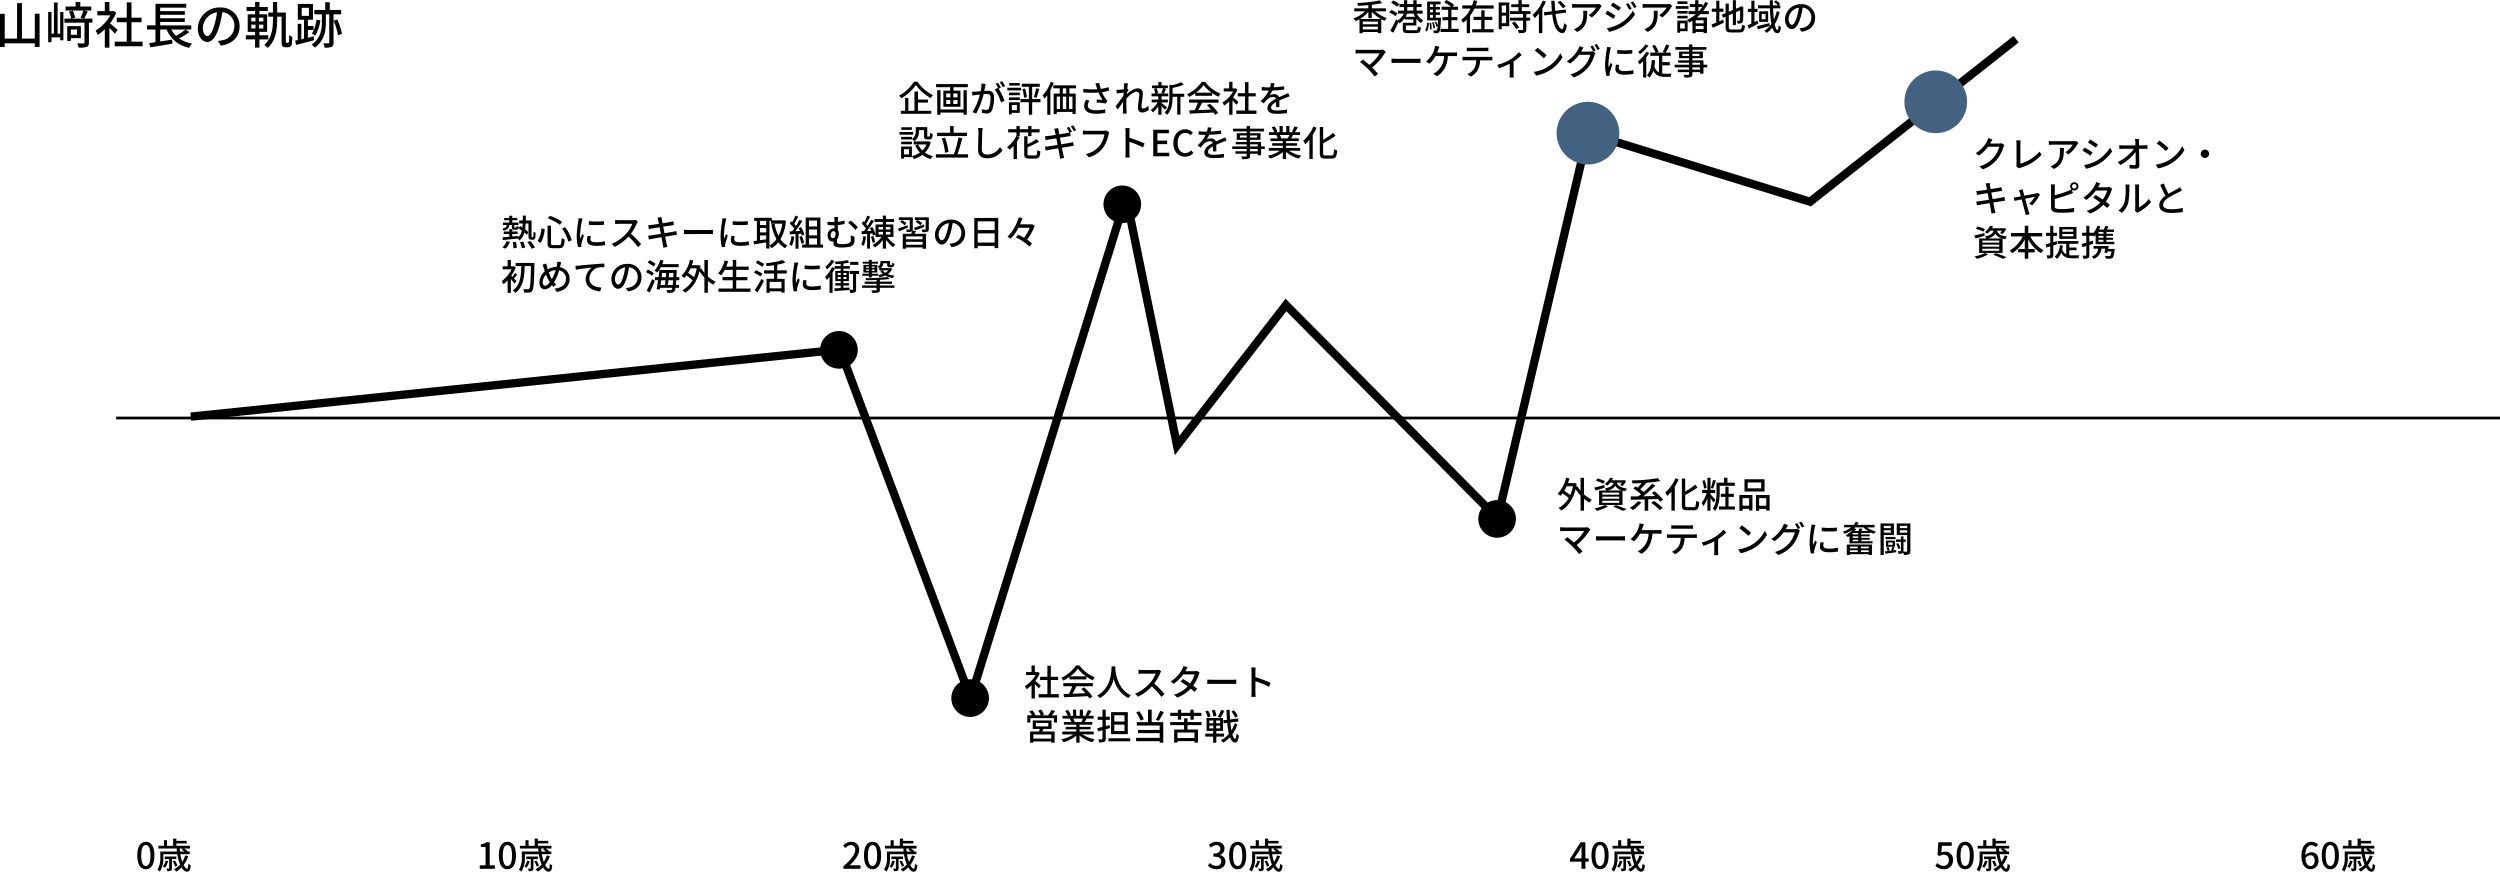 <svg xmlns="http://www.w3.org/2000/svg" width="903.777" height="315.123" viewBox="0 0 903.777 315.123">
  <g id="グループ_1801" data-name="グループ 1801" transform="translate(8104.66 -820.727)">
    <path id="パス_1799" data-name="パス 1799" d="M7.189,4.886,5.681,4.392A5.763,5.763,0,0,1,5.2,5.562a11.032,11.032,0,0,1-4.082,4.3l1.144.858a13.576,13.576,0,0,0,3.3-3.185H9.62a9.762,9.762,0,0,1-1.976,3.835,10.416,10.416,0,0,1-5.213,3.25L3.64,15.7a11.715,11.715,0,0,0,5.2-3.6,12.866,12.866,0,0,0,2.288-4.42,4.449,4.449,0,0,1,.364-.793l-1.066-.65a3.053,3.053,0,0,1-.975.13H6.331c.065-.1.13-.221.182-.325C6.656,5.783,6.929,5.276,7.189,4.886Zm8.541,9.659.962.819a2.7,2.7,0,0,1,.65-.273,15.6,15.6,0,0,0,7.579-4.667L24.18,9.28a14.435,14.435,0,0,1-6.916,4.368V6.537a8.49,8.49,0,0,1,.1-1.3H15.756a7.693,7.693,0,0,1,.117,1.313v7.267A1.435,1.435,0,0,1,15.73,14.545ZM38.246,6.212l-.819-.767a6.69,6.69,0,0,1-1.079.091H29.081a11.65,11.65,0,0,1-1.534-.117V6.862c.559-.039,1.014-.078,1.534-.078h7.124a7.959,7.959,0,0,1-2.652,2.691l1.079.871a12.874,12.874,0,0,0,3.185-3.588C37.921,6.6,38.129,6.355,38.246,6.212ZM32.994,7.941H31.512a5.776,5.776,0,0,1,.078,1.04c0,2.158-.3,3.8-2.158,4.992a4.936,4.936,0,0,1-1.248.637l1.2.975C32.8,13.83,32.994,11.334,32.994,7.941Zm9.438-3.068-.741,1.118c.806.455,2.2,1.378,2.86,1.859l.767-1.118C44.707,6.29,43.238,5.328,42.432,4.873Zm-2.145,9.269.767,1.339a15.232,15.232,0,0,0,4.316-1.612,15.476,15.476,0,0,0,5.083-4.654L49.66,7.837a13.371,13.371,0,0,1-4.979,4.823A14.276,14.276,0,0,1,40.287,14.142Zm.169-6.318-.741,1.118a32.535,32.535,0,0,1,2.9,1.82L43.368,9.6C42.757,9.176,41.275,8.253,40.456,7.824ZM60.19,4.717H58.708A10,10,0,0,1,58.825,5.9c.013.312.026.7.039,1.131H54.327a10.2,10.2,0,0,1-1.3-.091V8.318q.644-.039,1.326-.039h3.965a15.852,15.852,0,0,1-5.863,4.784l.936,1.066a18.009,18.009,0,0,0,5.525-4.654c.026,1.586.039,3.211.039,4.186,0,.351-.13.52-.481.52a13.223,13.223,0,0,1-1.781-.143l.1,1.339c.689.039,1.443.078,2.158.078.871,0,1.313-.416,1.313-1.17-.013-1.677-.065-4.082-.1-6.006h1.9c.325,0,.793.013,1.144.026V6.94A10.461,10.461,0,0,1,62,7.031H60.138c0-.442-.013-.819-.013-1.131A7.222,7.222,0,0,1,60.19,4.717Zm7.319.6L66.56,6.329a28.2,28.2,0,0,1,3.25,2.756l1.027-1.053A27.28,27.28,0,0,0,67.509,5.315Zm-1.339,8.7.871,1.339a14.333,14.333,0,0,0,4.979-1.937,13.292,13.292,0,0,0,4.563-4.706L75.79,7.291a12.377,12.377,0,0,1-4.511,4.9A13.508,13.508,0,0,1,66.17,14.012Zm17.81-5.46a1.508,1.508,0,1,0,1.508,1.508A1.509,1.509,0,0,0,83.98,8.552ZM4.94,21.77c.039.182.13.65.26,1.3-1.183.182-2.262.338-2.743.39-.4.039-.767.065-1.131.091l.273,1.43c.416-.1.728-.169,1.118-.234.455-.078,1.534-.26,2.73-.455.143.754.3,1.586.455,2.392-1.4.221-2.73.429-3.367.52-.364.052-.91.117-1.235.13l.3,1.391c.286-.078.676-.156,1.209-.247.611-.117,1.924-.338,3.341-.572.221,1.209.416,2.184.468,2.509.078.39.117.806.182,1.274l1.5-.273c-.13-.39-.247-.845-.338-1.222-.078-.351-.26-1.326-.494-2.5,1.209-.195,2.353-.377,3.029-.481.494-.078.962-.169,1.261-.195l-.273-1.365c-.3.091-.728.182-1.222.286-.624.117-1.781.312-3.042.52-.156-.806-.312-1.638-.455-2.379,1.17-.182,2.262-.351,2.834-.442.364-.052.806-.117,1.04-.143l-.247-1.365c-.26.078-.663.169-1.066.247-.507.1-1.612.286-2.8.481-.13-.676-.221-1.17-.247-1.326-.065-.286-.1-.689-.143-.936l-1.456.234A7.4,7.4,0,0,1,4.94,21.77ZM18.1,22.914l-1.391.338a3.569,3.569,0,0,1,.338.832c.078.273.221.767.39,1.378-.715.13-1.261.234-1.443.26-.416.065-.754.117-1.131.143l.312,1.248c.364-.078,1.391-.3,2.561-.533.481,1.82,1.066,4,1.248,4.641a6.258,6.258,0,0,1,.208,1.027l1.4-.351c-.091-.247-.234-.728-.312-.962-.2-.611-.793-2.782-1.3-4.615,1.638-.338,3.224-.65,3.536-.715a12.3,12.3,0,0,1-2.093,2.535l1.131.572A18.832,18.832,0,0,0,24.336,24.8l-.832-.585a2.822,2.822,0,0,1-.559.182c-.468.1-2.509.494-4.264.832-.169-.611-.312-1.118-.39-1.417C18.213,23.486,18.135,23.174,18.1,22.914Zm17.849-1.053a.813.813,0,1,1,1.625,0,.813.813,0,0,1-1.625,0Zm-.689,0a1.517,1.517,0,0,0,.429,1.053,6.883,6.883,0,0,1-1.235.624A35.7,35.7,0,0,1,29.7,25.059V22.342a11.8,11.8,0,0,1,.078-1.2H28.262a7.759,7.759,0,0,1,.091,1.2v7.111c0,1.092.6,1.612,1.651,1.807a14.166,14.166,0,0,0,2.132.13,38.071,38.071,0,0,0,4.563-.26V29.635a21.711,21.711,0,0,1-4.485.429,11.21,11.21,0,0,1-1.625-.091c-.611-.13-.884-.286-.884-.91V26.411a50.25,50.25,0,0,0,5.213-1.638c.416-.156.936-.39,1.365-.559l-.546-1.261a1.514,1.514,0,0,0,1.027.4,1.5,1.5,0,1,0-1.508-1.495Zm10.894-1.1-1.482-.468a6.089,6.089,0,0,1-.494,1.17,11.921,11.921,0,0,1-4.16,4.433l1.1.858a14.723,14.723,0,0,0,3.432-3.406h4.108a10.655,10.655,0,0,1-1.625,3.276c-.871-.6-1.781-1.183-2.561-1.638l-.9.923c.754.481,1.69,1.118,2.587,1.768a11.053,11.053,0,0,1-4.914,2.99l1.183,1.04a12.383,12.383,0,0,0,4.823-3.211c.533.429,1.027.832,1.391,1.17l.962-1.144c-.4-.325-.91-.715-1.456-1.1a14.885,14.885,0,0,0,1.989-3.926,6.542,6.542,0,0,1,.351-.806l-1.053-.65a3.027,3.027,0,0,1-.975.143H45.331c.052-.091.091-.169.143-.26C45.617,21.653,45.89,21.146,46.15,20.756Zm12.545,9.958.858.715a4.04,4.04,0,0,1,.494-.325,13.678,13.678,0,0,0,4.433-3.588L63.687,26.4a9.145,9.145,0,0,1-3.536,2.99V22.2a7.83,7.83,0,0,1,.065-1.04H58.708a9.528,9.528,0,0,1,.078,1.04v7.7A3.749,3.749,0,0,1,58.695,30.714ZM52.7,30.6l1.248.832a7.3,7.3,0,0,0,2.314-3.64,28.48,28.48,0,0,0,.4-5.551,9.732,9.732,0,0,1,.065-1.04H55.224a4.051,4.051,0,0,1,.1,1.053,22.541,22.541,0,0,1-.377,5.187A6.017,6.017,0,0,1,52.7,30.6Zm16.419-9.815-1.287.533c.611,1.391,1.261,2.86,1.859,3.952-1.326.936-2.21,2-2.21,3.38,0,2.08,1.846,2.8,4.355,2.8a24.819,24.819,0,0,0,4.134-.312l.013-1.482a19.367,19.367,0,0,1-4.2.468c-1.937,0-2.912-.6-2.912-1.612,0-.949.728-1.768,1.872-2.522,1.235-.806,2.964-1.612,3.822-2.054.416-.208.78-.4,1.118-.611l-.715-1.183a7.208,7.208,0,0,1-1.04.689c-.676.377-1.963,1.014-3.107,1.7A30.374,30.374,0,0,1,69.121,20.782ZM5.343,40.695a4.25,4.25,0,0,0,2.9-1.7,3.849,3.849,0,0,0,2.379,1.7ZM9.62,42.19h-6.1v-.728h6.1Zm0,1.469h-6.1v-.741h6.1Zm0,1.495h-6.1V44.4h6.1Zm-2.054-7.28c-.3,1.066-1.04,1.69-3.133,2.028a3.139,3.139,0,0,1,.533.793H2.353v5.226h8.476V40.76c.3.078.637.156,1,.221a3.39,3.39,0,0,1,.611-.988C9.8,39.642,9.074,38.81,8.788,37.874h1.794a6.233,6.233,0,0,1-.65.884l.949.3a8.216,8.216,0,0,0,1.261-1.885l-.806-.208L11.154,37H6.981a6.927,6.927,0,0,0,.4-.741l-1.092-.169a5.414,5.414,0,0,1-1.924,2.275,3.513,3.513,0,0,1,.91.585,6.222,6.222,0,0,0,1.105-1.079ZM4.459,37.3a16.03,16.03,0,0,0-2.717-.962l-.533.819a17.965,17.965,0,0,1,2.717,1.066Zm-.2,1.43c-1.339.351-2.717.715-3.666.91l.481,1.066c.962-.3,2.171-.65,3.3-1.027Zm.208,7.215A14.213,14.213,0,0,1,.689,47.169a8.494,8.494,0,0,1,.91.9,17.221,17.221,0,0,0,3.978-1.612Zm2.964.637a26.275,26.275,0,0,1,3.484,1.469l1.391-.572a41.067,41.067,0,0,0-3.887-1.508Zm17.719-6.643V38.719H20.124V36.093H18.85v2.626H13.871v1.222h4.251a12.072,12.072,0,0,1-4.706,5.109,6.98,6.98,0,0,1,.858,1,13.207,13.207,0,0,0,4.576-5.018v3.458H16.471v1.222H18.85v2.3h1.274v-2.3h2.327V44.491H20.124V41.02a12.618,12.618,0,0,0,4.6,4.992,5.486,5.486,0,0,1,.91-1.066,11.55,11.55,0,0,1-4.771-5Zm11.232-1.69H32.435v-.845h3.952Zm0,1.677H32.435V39.07h3.952Zm1.157-3.419H31.33v4.316h6.214Zm-6.968,6.253-.169-1.092-1.248.364V39.746h1.378V38.628H29.159V36.119h-1.1v2.509H26.546v1.118h1.508v2.613c-.611.169-1.183.325-1.638.442l.273,1.17,1.365-.416v3.016c0,.182-.065.234-.221.234s-.624,0-1.144-.013a3.859,3.859,0,0,1,.325,1.118,3.683,3.683,0,0,0,1.69-.234c.338-.182.455-.507.455-1.1V43.2ZM34.97,44.92h2.6v-.962h-2.6V42.606h3.263v-.988H30.719v.988h3.12v3.8a2.944,2.944,0,0,1-1.456-1.794,13.467,13.467,0,0,0,.247-1.365l-1.092-.13A5.981,5.981,0,0,1,29.653,47.3a5.612,5.612,0,0,1,.9.728A5.642,5.642,0,0,0,32.019,45.8c.845,1.716,2.2,2.041,4,2.041h2.236a3.779,3.779,0,0,1,.338-1.066c-.494.013-2.171.013-2.535.013a7.471,7.471,0,0,1-1.092-.065Zm12.324-5.928H45.513v-.676h1.781Zm0,1.43H45.513v-.689h1.781Zm0,1.469H45.513v-.728h1.781Zm-3.848-.4-1.248.39V39.733h1.3v-.091a4.09,4.09,0,0,1,.351.39,7.442,7.442,0,0,0,.624-.65v3.38H51.22v-.871H48.373v-.728h2.366v-.741H48.373v-.689h2.366v-.741H48.373v-.676H51.09v-.858H48.555c.195-.338.39-.7.572-1.066l-1.17-.273a10.777,10.777,0,0,1-.546,1.339h-1.69a11.846,11.846,0,0,0,.455-1.118l-1.04-.26A7.123,7.123,0,0,1,43.5,38.823v-.208H42.2V36.106H41.093v2.509H39.585v1.118h1.508V42.2c-.637.182-1.222.351-1.69.468l.273,1.17,1.417-.442v3.289c0,.182-.065.221-.234.221-.143.013-.624.013-1.144,0a3.859,3.859,0,0,1,.325,1.118,3.878,3.878,0,0,0,1.69-.221c.351-.195.468-.52.468-1.118v-3.64c.468-.143.949-.3,1.417-.455ZM49,44.478c.078-.364.156-.728.234-1.079H43.719v.975H45.4a3.308,3.308,0,0,1-2.379,2.821,4.044,4.044,0,0,1,.78.871,4.331,4.331,0,0,0,2.782-3.692h1.378c-.117.507-.247,1.014-.351,1.417l1.027.156c.052-.169.1-.377.156-.585h1.378a3.241,3.241,0,0,1-.429,1.586.622.622,0,0,1-.442.1c-.247,0-.871-.013-1.482-.065a2.188,2.188,0,0,1,.338,1,12.607,12.607,0,0,0,1.586,0,1.285,1.285,0,0,0,.9-.325c.312-.325.494-1.079.663-2.743.026-.156.052-.442.052-.442Z" transform="translate(-7391.535 866.248)"/>
    <path id="パス_1781" data-name="パス 1781" d="M5810.5,6705.942l234.667-24.253,47.241,126.016,56.177-181.277,18.45,89.947,39.375-50.791,76.5,77.149,32.676-139.184,80.294,24.715,56.9-44.9,17.583-13.875" transform="translate(-13846.176 -5734.6)" fill="none" stroke="#000" stroke-width="3"/>
    <path id="パス_1784" data-name="パス 1784" d="M4.043,7.473v.715c0,.78.169,1,.936,1h.715c.546,0,.793-.234.871-1.079a2.208,2.208,0,0,1-.754-.325c-.039.559-.078.624-.247.624H5.109c-.169,0-.2-.026-.2-.234v-.7H6.422V6.6H4.186V5.77H6.019V4.925H4.186V4.132H3.107v.793H1.287V5.77h1.82V6.6H.819v.871H2.236C2.093,8.188,1.7,8.578.572,8.825a2,2,0,0,1,.507.728c1.443-.364,1.924-1,2.093-2.08ZM1.768,16.027a6.958,6.958,0,0,0,1.573-2.418l-1.157-.3A6.237,6.237,0,0,1,.637,15.559Zm2.613-2.34a13.211,13.211,0,0,1,.234,2.223l1.209-.143a13.558,13.558,0,0,0-.3-2.2Zm2.613-.026a11.417,11.417,0,0,1,.676,2.223l1.2-.221a10.665,10.665,0,0,0-.741-2.2Zm2.639-.026A15.7,15.7,0,0,1,11.18,16.04l1.222-.416a14.78,14.78,0,0,0-1.625-2.353Zm1.7-1.781a.137.137,0,0,1-.13-.052,1.68,1.68,0,0,1-.039-.559v-5.4H9.087c.013-.559.026-1.144.026-1.755H8.021c0,.611-.013,1.2-.026,1.755h-1.3V6.927H7.969c-.026.507-.065.988-.13,1.443-.286-.195-.559-.364-.832-.52l-.494.884c.351.221.741.494,1.131.767a4.993,4.993,0,0,1-1.235,2.418L6.4,11.425c-.741.078-1.482.143-2.21.208v-.9H6.1V9.852H4.186V9.007H3.107v.845H1.118v.884H3.107v1c-.91.078-1.742.143-2.4.195l.091,1c1.443-.143,3.419-.338,5.356-.546a3.279,3.279,0,0,1,.611.689A5.47,5.47,0,0,0,8.567,10.2a10.573,10.573,0,0,1,.923.832l.533-1.014a10.75,10.75,0,0,0-1.2-.988,19.92,19.92,0,0,0,.208-2.106h1.027v4.3c0,.9.065,1.131.247,1.326a1.067,1.067,0,0,0,.728.26h.533a1.17,1.17,0,0,0,.624-.156,1.064,1.064,0,0,0,.338-.624,16.176,16.176,0,0,0,.1-1.755,2.206,2.206,0,0,1-.767-.416c0,.715-.013,1.261-.039,1.521a1.053,1.053,0,0,1-.091.4.255.255,0,0,1-.195.065ZM22.191,8.8a13.9,13.9,0,0,1,2.275,4.758l1.209-.585A13.771,13.771,0,0,0,23.283,8.24Zm-7.462-.091a9.947,9.947,0,0,1-1.391,4.6l1.118.65a11.464,11.464,0,0,0,1.456-5.018Zm2.3-3.64A19.572,19.572,0,0,1,21.4,7.4l.793-1.066A20.849,20.849,0,0,0,17.81,4.145ZM16.952,7.72v6.318c0,1.417.416,1.82,1.911,1.82H21.19c1.469,0,1.807-.715,1.963-3.159a3.238,3.238,0,0,1-1.118-.52c-.1,2.132-.221,2.574-.936,2.574H18.993c-.663,0-.793-.1-.793-.715V7.72ZM31.876,6.082l.013,1.326a33.132,33.132,0,0,0,5.447,0V6.082A23.956,23.956,0,0,1,31.876,6.082Zm.741,5.408-1.17-.1a6.584,6.584,0,0,0-.221,1.6c0,1.261,1.014,2.028,3.224,2.028a17.836,17.836,0,0,0,3.289-.26l-.026-1.391a13.96,13.96,0,0,1-3.237.351c-1.573,0-2.028-.481-2.028-1.066A4.516,4.516,0,0,1,32.617,11.49Zm-3-6.344-1.443-.13A9.45,9.45,0,0,1,28.054,6.1a37.515,37.515,0,0,0-.559,5.187,16.52,16.52,0,0,0,.481,4.2l1.183-.078c-.013-.156-.026-.351-.026-.481a2.541,2.541,0,0,1,.065-.6c.13-.65.585-2.041.923-3.029l-.65-.52c-.208.481-.468,1.118-.689,1.651a12.827,12.827,0,0,1-.078-1.391,31.176,31.176,0,0,1,.637-4.9A9.323,9.323,0,0,1,29.614,5.146ZM49.6,6.251l-.845-.624a3.943,3.943,0,0,1-1.131.13H42.8a13.909,13.909,0,0,1-1.417-.091V7.135c.208-.013.91-.078,1.417-.078h4.771A10.7,10.7,0,0,1,45.5,10.489,14.607,14.607,0,0,1,40.157,14.3l1.053,1.1a17.066,17.066,0,0,0,5.005-3.744,29.175,29.175,0,0,1,3.445,3.8L50.8,14.441a34.554,34.554,0,0,0-3.718-3.809,17.793,17.793,0,0,0,2.132-3.7A4.487,4.487,0,0,1,49.6,6.251ZM56.94,5.77c.039.182.13.65.26,1.3-1.183.182-2.262.338-2.743.39-.4.039-.767.065-1.131.091l.273,1.43c.416-.1.728-.169,1.118-.234.455-.078,1.534-.26,2.73-.455.143.754.3,1.586.455,2.392-1.4.221-2.73.429-3.367.52-.364.052-.91.117-1.235.13l.3,1.391c.286-.078.676-.156,1.209-.247.611-.117,1.924-.338,3.341-.572.221,1.209.416,2.184.468,2.509.078.39.117.806.182,1.274l1.495-.273c-.13-.39-.247-.845-.338-1.222-.078-.351-.26-1.326-.494-2.5,1.209-.195,2.353-.377,3.029-.481.494-.078.962-.169,1.261-.195l-.273-1.365c-.3.091-.728.182-1.222.286-.624.117-1.781.312-3.042.52-.156-.806-.312-1.638-.455-2.379,1.17-.182,2.262-.351,2.834-.442.364-.052.806-.117,1.04-.143l-.247-1.365c-.26.078-.663.169-1.066.247-.507.1-1.612.286-2.795.481-.13-.676-.221-1.17-.247-1.326-.065-.286-.1-.689-.143-.936l-1.456.234A7.4,7.4,0,0,1,56.94,5.77ZM66.261,9.2v1.612c.442-.039,1.222-.065,1.937-.065H75.27c.572,0,1.17.052,1.456.065V9.2c-.325.026-.832.078-1.456.078H68.2C67.5,9.28,66.69,9.228,66.261,9.2Zm17.615-3.12.013,1.326a33.132,33.132,0,0,0,5.447,0V6.082A23.956,23.956,0,0,1,83.876,6.082Zm.741,5.408-1.17-.1a6.585,6.585,0,0,0-.221,1.6c0,1.261,1.014,2.028,3.224,2.028a17.836,17.836,0,0,0,3.289-.26l-.026-1.391a13.96,13.96,0,0,1-3.237.351c-1.573,0-2.028-.481-2.028-1.066A4.516,4.516,0,0,1,84.617,11.49Zm-3-6.344-1.443-.13A9.449,9.449,0,0,1,80.054,6.1a37.515,37.515,0,0,0-.559,5.187,16.52,16.52,0,0,0,.481,4.2l1.183-.078c-.013-.156-.026-.351-.026-.481a2.541,2.541,0,0,1,.065-.6c.13-.65.585-2.041.923-3.029l-.65-.52c-.208.481-.468,1.118-.689,1.651a12.829,12.829,0,0,1-.078-1.391,31.176,31.176,0,0,1,.637-4.9A9.323,9.323,0,0,1,81.614,5.146Zm15.548.845h.533v1h4.121a14.448,14.448,0,0,1-1.4,4.433,16.434,16.434,0,0,1-1.4-4.394l-1.17.234a18.311,18.311,0,0,0,1.846,5.343,7.406,7.406,0,0,1-2.522,2.262Zm-3.393,6.981V11.256h2.223v1.4Zm2.223-6.981V7.5H93.769V5.991ZM93.769,8.578h2.223v1.586H93.769Zm8.593-2.808-.208.039H98.033V4.873h-6.37V5.991h.949v7.137c-.455.052-.858.117-1.222.156l.221,1.209c1.209-.195,2.808-.455,4.381-.715V16h1.17V14.935a4.672,4.672,0,0,1,.754.936,8.9,8.9,0,0,0,2.483-2.158,8.174,8.174,0,0,0,2.444,2.184,4.6,4.6,0,0,1,.832-.988,7.158,7.158,0,0,1-2.522-2.275,16.251,16.251,0,0,0,1.989-6.656Zm2.756,5.759a9.825,9.825,0,0,1-.767,3.042,5.081,5.081,0,0,1,.923.455,12.037,12.037,0,0,0,.871-3.315Zm3.523-.91a6.549,6.549,0,0,1,.234.728l.923-.442A10.986,10.986,0,0,0,108.55,8.24l-.871.377a11.182,11.182,0,0,1,.546,1.04l-1.729.065a40.806,40.806,0,0,0,2.587-3.692l-1.027-.442a24.225,24.225,0,0,1-1.313,2.262,7.574,7.574,0,0,0-.637-.754c.468-.7,1.014-1.729,1.482-2.613l-1.092-.39a14.991,14.991,0,0,1-1.066,2.353l-.351-.312-.585.806a13.99,13.99,0,0,1,1.638,1.82c-.26.364-.507.7-.754,1.014l-.91.026.1,1.066c.6-.039,1.287-.078,2.028-.117V16.04h1.079V10.684Zm-.676,1.144a14.038,14.038,0,0,1,.793,2.5l.962-.338a14.178,14.178,0,0,0-.845-2.457Zm3.484.572h2.925v2.236h-2.925Zm2.925-6.461V8.006h-2.925V5.874Zm0,5.369h-2.925V9.1h2.925Zm1.222,3.328V4.782h-5.33v9.789h-1.287v1.092h7.553V14.571Zm6.4-9.971h-1.43a6.4,6.4,0,0,1,.1,1.4V6.42c-.156.013-.312.013-.468.013a15.4,15.4,0,0,1-2.08-.169l.065,1.2a19.269,19.269,0,0,0,2.093.13c.13,0,.26,0,.4-.013V8.695a1.189,1.189,0,0,0-.221-.013A2.406,2.406,0,0,0,118.2,11.3c0,1.573.962,2.171,1.781,2.171a2.533,2.533,0,0,0,.325-.026v.481c0,.936.26,1.7,3.055,1.7a12.9,12.9,0,0,0,2.756-.273,2.1,2.1,0,0,0,1.794-2.21c.026-.546.013-.871,0-1.456l-1.4-.429a12.3,12.3,0,0,1,.078,1.521,1.293,1.293,0,0,1-1.027,1.391,8.89,8.89,0,0,1-2.106.234c-1.729,0-1.9-.286-1.9-.936,0-.208,0-.455.013-.7a3.425,3.425,0,0,0,.676-2.2,2.029,2.029,0,0,0-.351-1.222V7.5a20.034,20.034,0,0,0,2.431-.377V5.874a16.282,16.282,0,0,1-2.431.455V6A9,9,0,0,1,121.992,4.6Zm4.472,1.261-.845.858a16.255,16.255,0,0,1,2.6,2.522l.923-.949A15.881,15.881,0,0,0,126.464,5.861Zm-6.357,6.383c-.429,0-.819-.377-.819-1.04,0-.871.494-1.482,1.092-1.482.416,0,.689.338.689.91C121.069,11.451,120.809,12.244,120.107,12.244Zm10.972-.715a9.952,9.952,0,0,1-.728,3.042,6.184,6.184,0,0,1,.884.429,11.855,11.855,0,0,0,.845-3.3Zm2.392-2.938a9.757,9.757,0,0,1,.494.975l-1.534.091c.845-1.079,1.781-2.457,2.509-3.614l-1-.455a23.412,23.412,0,0,1-1.287,2.236,8.032,8.032,0,0,0-.572-.7c.468-.715,1.027-1.755,1.482-2.639l-1.066-.39a15.56,15.56,0,0,1-1.053,2.366c-.117-.117-.234-.234-.351-.338l-.611.806a12.45,12.45,0,0,1,1.547,1.833c-.234.338-.481.663-.7.949l-.91.052.117,1.053c.572-.026,1.222-.078,1.924-.117v5.317h1.066v-5.4l.858-.065a7.209,7.209,0,0,1,.234.793l.923-.429a10.608,10.608,0,0,0-1.209-2.691ZM136.6,9.969h1.612v.949H136.6Zm0-1.768h1.612v.923H136.6Zm4.29.923h-1.651V8.2h1.651Zm0,1.794h-1.651V9.969h1.651Zm1.1.884V7.3h-2.678V6.368h2.925V5.328h-2.925V4.093h-1.17V5.328h-3v1.04h3V7.3h-2.613v4.5h2.145a8.666,8.666,0,0,1-3.237,2.873,5.1,5.1,0,0,1,.819.936,9.549,9.549,0,0,0,2.886-2.73v3.133h1.17V12.829a11.108,11.108,0,0,0,2.561,2.652,4.252,4.252,0,0,1,.832-.91,9.876,9.876,0,0,1-2.938-2.769Zm-6.63,1.872a9.69,9.69,0,0,0-.65-2.21l-.871.26a9.579,9.579,0,0,1,.6,2.236Zm14.456-4.251c.975-.351,2.21-.806,3.367-1.248l-.2-.884c-1.313.468-2.665.923-3.588,1.209ZM152.36,6.81a6.985,6.985,0,0,0-1.729-1.131l-.6.7a8.458,8.458,0,0,1,1.7,1.209Zm-5.317.754c-1.274.455-2.548.91-3.432,1.2l.455.988c.923-.364,2.054-.858,3.159-1.313Zm-.364-.715A6.546,6.546,0,0,0,145,5.692l-.6.7a7.258,7.258,0,0,1,1.651,1.222Zm5.837,5.785h-5.941v-1.04h5.941Zm-5.941,1.989V13.557h5.941v1.066Zm2.34-5.135a1.814,1.814,0,0,0,.065-.52V4.717h-5.031v.949h3.926v3.3c0,.13-.039.182-.208.182s-.65,0-1.17-.013a3.775,3.775,0,0,1,.312.884,4.958,4.958,0,0,0,1.7-.143.737.737,0,0,0,.273-.195,8.488,8.488,0,0,1-.377.988h-3.042v5.382h1.209v-.481h5.941v.481h1.261V10.671h-4.186c.182-.312.364-.65.546-.988Zm5.863-4.771h-5.044v.949h3.9V8.955c0,.143-.039.182-.208.195s-.741,0-1.287-.026a3.731,3.731,0,0,1,.325.949,5.447,5.447,0,0,0,1.807-.156c.39-.169.507-.429.507-.962Zm13.13,5.72a4.812,4.812,0,0,0-5.1-4.9A5.635,5.635,0,0,0,157,10.944c0,2.171,1.183,3.6,2.47,3.6s2.366-1.469,3.146-4.121a25.887,25.887,0,0,0,.78-3.653,3.456,3.456,0,0,1,3.146,3.627A3.739,3.739,0,0,1,163.4,14.09a8.034,8.034,0,0,1-1.157.182l.767,1.222C166.166,15.039,167.908,13.167,167.908,10.437Zm-9.594.377A4.346,4.346,0,0,1,162.019,6.8a20.7,20.7,0,0,1-.715,3.354c-.6,2-1.209,2.847-1.794,2.847C158.951,13,158.314,12.309,158.314,10.814Zm14.144,3v-3.3h6.123v3.3Zm6.123-7.67V9.319h-6.123V6.147Zm-7.358-1.222V15.884h1.235v-.845h6.123v.793h1.287V4.925ZM192.153,7.2l-.234.052h-4.16c.338-.754.624-1.521.871-2.249l-1.352-.312a16.2,16.2,0,0,1-4.056,7.046,7.822,7.822,0,0,1,1.157.7,15.09,15.09,0,0,0,2.795-3.952h4.1a17.911,17.911,0,0,1-2.054,3.614,23.456,23.456,0,0,0-2.184-1.131l-.767,1.014a18.175,18.175,0,0,1,4.927,3.315l.858-1.157a10.671,10.671,0,0,0-1.716-1.352,21.01,21.01,0,0,0,2.743-5.083ZM5.72,27.75c-.143-.169-.533-.559-.936-.962.351-.351.767-.845,1.2-1.3l-.793-.637a15.731,15.731,0,0,1-.949,1.4c-.156-.156-.312-.3-.429-.4a13.953,13.953,0,0,0,1.638-3.029l-.676-.455-.221.052H3.692V20.093H2.509V22.42H.715v1.1H3.939A12.114,12.114,0,0,1,.364,27.8a5.169,5.169,0,0,1,.65,1.079,12.173,12.173,0,0,0,1.5-1.391v4.537H3.692V27.022a18.4,18.4,0,0,1,1.3,1.651Zm6.487-6.565H5.395v1.144H7.436c-.065,3.354-.26,6.89-3.042,8.775a3.94,3.94,0,0,1,.923.936C8.242,29.9,8.58,26.021,8.684,22.329h2.275c-.117,5.6-.26,7.735-.637,8.177a.514.514,0,0,1-.507.221c-.286,0-.949,0-1.677-.065a3.016,3.016,0,0,1,.39,1.248,10.61,10.61,0,0,0,1.859-.026,1.265,1.265,0,0,0,1.053-.663c.481-.65.624-2.86.767-9.386Zm9.659-.312-1.417-.13a5.358,5.358,0,0,1-.091,1.1c-.039.26-.091.52-.156.793a6.865,6.865,0,0,0-3.185.871c-.1-.325-.195-.637-.273-.923-.091-.377-.195-.806-.273-1.183l-1.352.416a8.149,8.149,0,0,1,.481,1.261c.117.364.234.754.364,1.131A5.549,5.549,0,0,0,14,28.27c0,1.6.9,2.457,1.924,2.457a3.411,3.411,0,0,0,2.561-1.521c.169.221.351.429.546.65l1.027-.832a6.974,6.974,0,0,1-.754-.858,16.428,16.428,0,0,0,1.833-4.3A3.016,3.016,0,0,1,23.6,26.957c0,1.833-1.339,3.276-4.121,3.523l.78,1.17c2.743-.4,4.654-1.976,4.654-4.641a4.172,4.172,0,0,0-3.471-4.277c.065-.234.117-.468.169-.7C21.671,21.744,21.775,21.211,21.866,20.873ZM15.2,28.179a4.278,4.278,0,0,1,1.2-2.782,14.668,14.668,0,0,0,1.222,2.548,2.261,2.261,0,0,1,.143.234c-.533.7-1.131,1.235-1.7,1.235C15.522,29.414,15.2,28.933,15.2,28.179Zm3.2-1.313a14.707,14.707,0,0,1-1-2.249,5.62,5.62,0,0,1,2.5-.819,15.993,15.993,0,0,1-1.378,3.263Zm8.632-4.641.143,1.43c1.443-.312,4.472-.624,5.785-.767a5.235,5.235,0,0,0-2.21,4.225c0,2.873,2.665,4.238,5.213,4.355l.481-1.378c-2.158-.091-4.368-.884-4.368-3.25a4.31,4.31,0,0,1,2.886-3.913,11.6,11.6,0,0,1,2.522-.195V21.419c-.9.039-2.2.117-3.588.234-2.392.195-4.706.416-5.655.507C27.989,22.186,27.534,22.212,27.027,22.225Zm23.881,4.212a4.812,4.812,0,0,0-5.1-4.9A5.635,5.635,0,0,0,40,26.944c0,2.171,1.183,3.6,2.47,3.6s2.366-1.469,3.146-4.121a25.886,25.886,0,0,0,.78-3.653A3.456,3.456,0,0,1,49.543,26.4,3.739,3.739,0,0,1,46.4,30.09a8.035,8.035,0,0,1-1.157.182l.767,1.222C49.166,31.039,50.908,29.167,50.908,26.437Zm-9.594.377A4.346,4.346,0,0,1,45.019,22.8a20.7,20.7,0,0,1-.715,3.354c-.6,2-1.209,2.847-1.794,2.847C41.951,29,41.314,28.309,41.314,26.814ZM64.35,22.732V21.64H58.435c.169-.429.325-.858.455-1.3l-1.2-.26A9.273,9.273,0,0,1,55.6,23.993a7.15,7.15,0,0,1,1.027.7,10.5,10.5,0,0,0,1.3-1.963Zm-8.372-1.183a8.475,8.475,0,0,0-2.171-1.339l-.676.871a9.244,9.244,0,0,1,2.119,1.43Zm-.6,3.341A8.7,8.7,0,0,0,53.2,23.629l-.676.884a8.959,8.959,0,0,1,2.145,1.352Zm-1.5,6.981c.611-1.235,1.3-2.8,1.833-4.173l-.962-.676a37.967,37.967,0,0,1-1.963,4.186Zm6.565-2.7c.065-.507.13-1.092.195-1.716h1.7c-.039.689-.091,1.261-.143,1.716ZM59.6,27.451c-.078.611-.143,1.209-.208,1.716H57.8c.078-.546.169-1.118.247-1.716Zm.247-2.652c-.039.494-.091,1.014-.143,1.547H58.188c.065-.52.13-1.04.195-1.547Zm.9,1.547c.052-.52.1-1.053.143-1.547h1.6c-.026.559-.052,1.079-.078,1.547Zm3.835,1.1v-1.1H63.531c.026-.611.065-1.3.091-2.067.013-.143.026-.533.026-.533H57.382c-.078.793-.182,1.69-.312,2.6H55.757v1.1h1.17c-.182,1.222-.377,2.379-.546,3.25l1.157.1.1-.6h4.407a1.627,1.627,0,0,1-.247.637.512.512,0,0,1-.468.195c-.26,0-.806-.013-1.43-.065a2.4,2.4,0,0,1,.3,1,9.72,9.72,0,0,0,1.638,0,1.19,1.19,0,0,0,.949-.507,2.864,2.864,0,0,0,.416-1.261h1.287v-1.04H63.336c.052-.481.091-1.04.13-1.716Zm6.305-4.29a14.322,14.322,0,0,1-.962,3.185,18.173,18.173,0,0,0-2.171-1.521,13.33,13.33,0,0,0,.871-1.664Zm4.017-3.055H73.658V24.8a10.376,10.376,0,0,1-1.118-1.625l-.468.182c.065-.351.13-.728.195-1.1l-.806-.273-.221.039H69.1a17.079,17.079,0,0,0,.533-1.69l-1.2-.247a11.8,11.8,0,0,1-3.081,5.772,9.133,9.133,0,0,1,1.014.793,10.635,10.635,0,0,0,.767-.9,16.426,16.426,0,0,1,2.236,1.69,9.085,9.085,0,0,1-3.692,3.6,4.261,4.261,0,0,1,.975.9c2.379-1.352,4.264-3.874,5.226-7.761a14.635,14.635,0,0,0,1.781,2.34v5.473h1.248V27.7a10.842,10.842,0,0,0,2,1.352,4.468,4.468,0,0,1,.858-1.04,11.34,11.34,0,0,1-2.86-1.911ZM85.15,30.454v-2.99h4.043V26.307H85.15v-2.6h4.524V22.524H85.15V20.106H83.9v2.418H81.549c.247-.624.481-1.287.676-1.95l-1.248-.286a11.223,11.223,0,0,1-2.353,4.706,7.742,7.742,0,0,1,1.1.728,11.224,11.224,0,0,0,1.287-2.015H83.9v2.6H80.2v1.157H83.9v2.99H78.754v1.17H90.3v-1.17Zm10.14-8.866a27.077,27.077,0,0,0-2.418-1.313l-.676.858c.767.429,1.846,1.053,2.379,1.43Zm-.663,3.484c-.546-.351-1.651-.923-2.392-1.287l-.663.9c.78.4,1.859,1.027,2.392,1.391Zm-1.781,6.786c.767-1.209,1.638-2.769,2.3-4.108l-.871-.806a38.554,38.554,0,0,1-2.444,4.108Zm8.671-1.482h-4.3v-2.34h4.3Zm1.911-5.356V23.863H99.983V21.822a17.37,17.37,0,0,0,2.925-.754l-.949-.936a29.616,29.616,0,0,1-6.175,1.183,4.269,4.269,0,0,1,.351,1.014c.858-.065,1.794-.169,2.7-.312v1.846H95.225V25.02h3.614v1.924h-2.73v5.07h1.1v-.546h4.3v.481h1.144v-5H99.983V25.02Zm6.448-2.938.013,1.326a33.133,33.133,0,0,0,5.447,0V22.082A23.956,23.956,0,0,1,109.876,22.082Zm.741,5.408-1.17-.1a6.585,6.585,0,0,0-.221,1.6c0,1.261,1.014,2.028,3.224,2.028a17.836,17.836,0,0,0,3.289-.26l-.026-1.391a13.96,13.96,0,0,1-3.237.351c-1.573,0-2.028-.481-2.028-1.066A4.516,4.516,0,0,1,110.617,27.49Zm-3-6.344-1.443-.13a9.449,9.449,0,0,1-.117,1.079,37.515,37.515,0,0,0-.559,5.187,16.52,16.52,0,0,0,.481,4.2l1.183-.078c-.013-.156-.026-.351-.026-.481a2.541,2.541,0,0,1,.065-.6c.13-.65.585-2.041.923-3.029l-.65-.52c-.208.481-.468,1.118-.689,1.651a12.829,12.829,0,0,1-.078-1.391,31.177,31.177,0,0,1,.637-4.9A9.323,9.323,0,0,1,107.614,21.146Zm21.671-.325h-2.951V21.9h2.951Zm-9.737-.741A9.643,9.643,0,0,1,117.39,22.6a8.836,8.836,0,0,1,.624.923,12.924,12.924,0,0,0,2.626-3.042Zm2.3,6.942v-.767h1.092v.767Zm0-2.21h1.092v.741h-1.092Zm3.159,0v.741h-1.092v-.741Zm0,2.21h-1.092v-.767h1.092Zm4.537-2.938h-3.393v1.1h1.222V30.7c0,.143-.052.182-.208.182s-.585.013-1.066,0v-.819c-.728.052-1.469.1-2.184.143v-.819H125.9v-.9h-1.989v-.715h1.976V24.058h-1.976V23.3h2.314v-.962h-2.314v-.923a18.638,18.638,0,0,0,2.08-.351l-.6-.871a31.966,31.966,0,0,1-4.615.585,4.373,4.373,0,0,1,.273.858c.6-.026,1.235-.065,1.885-.117v.819H120.77v.728l-.975-.351a12.315,12.315,0,0,1-2.535,3.562,9.954,9.954,0,0,1,.676,1.092,12.169,12.169,0,0,0,.949-1.118v5.759h1.1V24.656q.429-.7.78-1.4V23.3h2.171v.754h-1.963v3.718h1.963v.715h-1.95v.9h1.95v.884c-.871.052-1.664.1-2.314.13l.13.975c1.443-.1,3.419-.247,5.317-.4a3.755,3.755,0,0,1,.286,1.053,4.1,4.1,0,0,0,1.677-.208c.364-.195.455-.533.455-1.118V25.189h1.053Zm2.548-.026v-.507h1.014v.507Zm0-1.573h1.014v.481h-1.014Zm3.094,0v.481H134.16v-.481Zm0,1.573H134.16v-.507h1.027Zm4.94-.182a3.845,3.845,0,0,1-1.092.871,2.83,2.83,0,0,1-.884-.871Zm-7.02,2.574h1.053v-.624h2.314v-.234a3.511,3.511,0,0,1,.481.78,9.211,9.211,0,0,0,2.028-.624,8.337,8.337,0,0,0,2.782.884,3.044,3.044,0,0,1,.611-.858,8.668,8.668,0,0,1-2.444-.559,4.411,4.411,0,0,0,1.612-1.924l-.611-.26-.182.039h-3.393a2.117,2.117,0,0,0,.949-1.755h1.4v.208c0,.611.065.819.247,1a1.055,1.055,0,0,0,.715.234h.6a1.459,1.459,0,0,0,.546-.091.762.762,0,0,0,.364-.338,2.9,2.9,0,0,0,.143-.871,2.2,2.2,0,0,1-.728-.4,2.9,2.9,0,0,1-.065.65.248.248,0,0,1-.117.169.678.678,0,0,1-.182.026h-.286a.19.19,0,0,1-.156-.052c-.039-.039-.052-.143-.052-.312V20.47H137.28v.7c0,.468-.13.91-1,1.3a3.321,3.321,0,0,1,.572.611v.793h1.235l-.845.208a4.18,4.18,0,0,0,.9,1.079,9.737,9.737,0,0,1-1.664.416V25.1H134.16v-.442h2V21.887h-2v-.416h2.249v-.7H134.16v-.676h-1.053v.676h-2.236v.7h2.236v.416h-1.963v2.769h1.963V25.1h-2.34v.728h2.34Zm3.991,2.314h4.381v-.819H137.1v-.637c1.3-.078,2.535-.182,3.536-.325l-.754-.7a68.262,68.262,0,0,1-8.008.429,2.937,2.937,0,0,1,.221.728c1.209,0,2.522-.026,3.809-.078v.585h-4.316v.819H135.9v.585H130.65v.845H135.9v.676c0,.182-.065.234-.273.247s-.949.013-1.651-.013a3.959,3.959,0,0,1,.377.91,8.292,8.292,0,0,0,2.158-.143c.442-.143.585-.39.585-.962v-.715h5.265v-.845H137.1Z" transform="translate(-7923.663 894.585)"/>
    <path id="パス_1785" data-name="パス 1785" d="M5.759,4.041A14.764,14.764,0,0,1,.416,9.085a5.259,5.259,0,0,1,.767.975A16.659,16.659,0,0,0,6.435,5.25a17.961,17.961,0,0,0,5.382,4.758,5.832,5.832,0,0,1,.806-1.079A15.072,15.072,0,0,1,6.994,4.041ZM7.215,11.62h3.6V10.528h-3.6V7.616H5.941v6.955h-2.2V9.9H2.561v4.667H1.027v1.092H12V14.571H7.215Zm16.458,2.47h-8.32V7.135H14.17v8.879h1.183v-.78h8.32v.754h1.183V7.135H23.673ZM21.515,9.722H19.981V8.305h1.534Zm0,2.392H19.981v-1.43h1.534Zm-4.108-1.43h1.521v1.43H17.407Zm0-2.379h1.521V9.722H17.407Zm-3.64-3.393V6.03H18.85V7.3H16.393v5.811h6.175V7.3H20.059V6.03h5.174V4.912Zm17.927-.039-1.521-.156a14.6,14.6,0,0,1-.312,2.8c-.728.065-1.43.117-1.846.13-.442.013-.832.026-1.261,0l.13,1.4c.351-.065.962-.143,1.287-.182.3-.039.832-.1,1.417-.169A20.275,20.275,0,0,1,26.9,15.026l1.339.533a27.144,27.144,0,0,0,2.691-6.994c.481-.052.91-.078,1.183-.078.819,0,1.326.2,1.326,1.313a10.715,10.715,0,0,1-.572,3.822,1.044,1.044,0,0,1-1.066.611,6.866,6.866,0,0,1-1.6-.26l.221,1.352a7.19,7.19,0,0,0,1.547.2,1.942,1.942,0,0,0,2-1.144,12.587,12.587,0,0,0,.741-4.719c0-1.82-.962-2.327-2.21-2.327-.3,0-.78.026-1.313.078.117-.611.234-1.235.312-1.638C31.564,5.484,31.629,5.146,31.694,4.873Zm5.928-.988-.845.351A13.125,13.125,0,0,1,37.856,6.03l.845-.377A20.173,20.173,0,0,0,37.622,3.885Zm-1.482.546-.845.351a11.779,11.779,0,0,1,.923,1.586c-.013-.026-.039-.052-.052-.078l-1.209.533a15,15,0,0,1,2.262,4.758l1.287-.611a22.741,22.741,0,0,0-2.145-4.394l.832-.351A19.044,19.044,0,0,0,36.14,4.431Zm7.852.091H40.183v.949h3.809Zm.494,1.716H39.52V7.2h4.966Zm-1.521,6.227v1.872h-1.82V12.465Zm1.053-.975H40.1v4.368h1.04v-.546h2.873Zm-3.887-.806h3.9V9.735h-3.9Zm0-1.742h3.9V8.006h-3.9Zm11.362,1.391h-3V5.9h2.743V4.782h-6.5V5.9h2.561v4.433H44.265v1.144h3.029v4.537h1.2V11.477h3ZM44.967,6.771a16.353,16.353,0,0,1,.611,3.107L46.6,9.631a15.34,15.34,0,0,0-.676-3.094ZM50.05,9.865c.312-.806.689-2.093,1-3.172l-1.144-.26A20.949,20.949,0,0,1,49.1,9.6ZM55.2,4.119a14.006,14.006,0,0,1-2.912,4.888,10.678,10.678,0,0,1,.637,1.183A12.834,12.834,0,0,0,53.95,8.942v7.072h1.131V7.135A19.534,19.534,0,0,0,56.29,4.47Zm5.6,4.238H59.579v-1.9H60.8Zm2.262,5.577H61.828v-4.5h1.235Zm-5.681-4.5h1.17v4.5h-1.17Zm3.419,0v4.5H59.579v-4.5Zm3.523-2.977V5.367h-8.2V6.459h2.327v1.9H56.264V15.78h1.118v-.793h5.681v.728h1.17V8.357H61.945v-1.9Zm7.384-.676c.091.26.208.6.338,1a26.822,26.822,0,0,1-5.083-.169l.026,1.313a34.185,34.185,0,0,0,5.512.039,17.889,17.889,0,0,0,1.417,2.7c-.442-.052-1.365-.13-2.054-.182l-.091,1.079a31.174,31.174,0,0,1,3.276.39l.65-.936a6.159,6.159,0,0,1-.624-.767,14.486,14.486,0,0,1-1.339-2.418,22.4,22.4,0,0,0,2.535-.507l-.156-1.3a16.062,16.062,0,0,1-2.808.624,14.137,14.137,0,0,1-.559-2.145l-1.4.169C71.487,5.068,71.617,5.5,71.708,5.783Zm-2.47,5.1-1.287-.286a5.1,5.1,0,0,0-.65,2.275c0,1.807,1.612,2.756,4.16,2.769a17.756,17.756,0,0,0,3.419-.286l.065-1.3a16.439,16.439,0,0,1-3.406.312c-1.872-.013-2.925-.52-2.925-1.69A3.29,3.29,0,0,1,69.238,10.879ZM81.692,5.64c0,.143-.026.572-.065,1.131-.624.091-1.3.169-1.7.2a8.268,8.268,0,0,1-.975.013l.13,1.326c.78-.1,1.859-.247,2.47-.325l-.078,1.131c-.7,1.053-2.119,2.925-2.834,3.835l.806,1.131c.546-.754,1.313-1.872,1.924-2.769-.039,1.443-.039,2.184-.052,3.406,0,.208-.013.585-.039.858h1.4c-.026-.273-.052-.65-.065-.884-.078-1.183-.065-2.106-.065-3.237,0-.4.013-.858.039-1.326,1.131-1.222,2.626-2.444,3.64-2.444a.893.893,0,0,1,.988,1.027c0,1.222-.481,3.263-.481,4.693,0,1.157.611,1.781,1.521,1.781a3.415,3.415,0,0,0,2.418-1.04l-.2-1.417a2.831,2.831,0,0,1-1.846,1.014c-.4,0-.6-.312-.6-.7,0-1.339.468-3.432.468-4.745a1.711,1.711,0,0,0-1.911-1.833c-1.287,0-2.886,1.17-3.913,2.093.026-.195.039-.377.052-.559.208-.325.455-.7.611-.936l-.429-.546-.039.013c.1-.858.208-1.547.273-1.885L81.64,4.587A7.231,7.231,0,0,1,81.692,5.64Zm14.092.767a12.519,12.519,0,0,1-.585,1.7l.9.195h-2.86l.754-.195a6.013,6.013,0,0,0-.52-1.7Zm1.443,6.9c-.3-.247-1.495-1.222-1.963-1.547v-.221h2.3V10.515h-2.3V9.332h2.418V8.305H96.161c.221-.442.468-1.079.715-1.69l-.91-.208h1.573v-1H95.264V4.171h-1.17V5.406H91.819v1h1.6l-.884.221a6.231,6.231,0,0,1,.455,1.677H91.65V9.332h2.444v1.183h-2.4v1.027H93.86a8.883,8.883,0,0,1-2.483,2.73,4.982,4.982,0,0,1,.78.871,9.779,9.779,0,0,0,1.937-2.184V16h1.17V12.92c.481.455,1,.975,1.261,1.287Zm6.24-4.914H99.255V6.29a19.812,19.812,0,0,0,4.082-1.183l-.975-.871A17.17,17.17,0,0,1,98.9,5.354L98.1,5.12v4.5c0,1.794-.156,4.017-1.729,5.616a2.913,2.913,0,0,1,.858.832c1.794-1.807,2.028-4.511,2.028-6.435V9.514h1.677v6.435h1.17V9.514h1.365Zm4.225-.364a12.624,12.624,0,0,0,2.769-2.756,13.018,13.018,0,0,0,2.925,2.756Zm-.247,1.118h6.084V8.136a16.312,16.312,0,0,0,2.3,1.352A5.885,5.885,0,0,1,116.6,8.4a13.068,13.068,0,0,1-5.564-4.29h-1.248a13.147,13.147,0,0,1-5.317,4.472,4.4,4.4,0,0,1,.715.988,16,16,0,0,0,2.262-1.352Zm-2.236,2.483h3.224a22.136,22.136,0,0,1-1.209,2.717l-1.924.065.156,1.183c2.21-.091,5.512-.234,8.606-.39a8.873,8.873,0,0,1,.572.845l1.1-.689a16.543,16.543,0,0,0-3.016-3.341l-1.04.559a18.951,18.951,0,0,1,1.508,1.547c-1.586.065-3.2.13-4.641.182.468-.832.949-1.807,1.378-2.678h5.954V10.5H105.209Zm17.862-.234c-.3-.273-1.378-1.209-1.989-1.7a12.013,12.013,0,0,0,1.612-2.8l-.676-.455-.208.039h-.9V4.093h-1.2V6.485h-1.963v1.1h3.406a10.714,10.714,0,0,1-3.861,3.978,5.709,5.709,0,0,1,.6,1.118,11.454,11.454,0,0,0,1.82-1.456v4.8h1.2V10.853c.533.533,1.118,1.157,1.417,1.534Zm3.614,3.068v-5.1h2.626V8.2h-2.626v-4H125.45v4h-2.626v1.17h2.626v5.1H122.3v1.2h7.28v-1.2Zm9.451-9.815-1.352-.1a6.473,6.473,0,0,1-.3,1.547c-.26.013-.52.013-.767.013a16.8,16.8,0,0,1-2.236-.143V7.187c.728.052,1.625.078,2.171.078h.377a13.062,13.062,0,0,1-2.938,3.8l1.118.832a14.139,14.139,0,0,1,1.183-1.391,3.313,3.313,0,0,1,2.158-.936,1.046,1.046,0,0,1,1.066.65c-1.508.767-3.068,1.781-3.068,3.38s1.508,2.067,3.445,2.067a33.1,33.1,0,0,0,3.614-.234l.039-1.313a22.137,22.137,0,0,1-3.614.338c-1.313,0-2.158-.182-2.158-1.066,0-.767.7-1.365,1.82-1.976-.013.637-.026,1.378-.052,1.833h1.235c-.013-.624-.026-1.664-.039-2.4.91-.416,1.755-.754,2.418-1.014.39-.156.949-.364,1.326-.481l-.533-1.2c-.416.208-.793.377-1.235.572-.611.286-1.274.559-2.08.936a1.711,1.711,0,0,0-1.742-1.1,3.818,3.818,0,0,0-1.664.39,10.432,10.432,0,0,0,1-1.716,40.167,40.167,0,0,0,4.277-.338V5.679a29.97,29.97,0,0,1-3.822.377C135.954,5.5,136.058,5.016,136.136,4.652ZM5.031,24.006h-3.9v.936h3.9v-.169a4.544,4.544,0,0,1,.871.767,3.93,3.93,0,0,0,1.638-3.5v-.481H9.412v1.989c0,1.066.273,1.365,1.17,1.365h.832c.754,0,1.053-.4,1.131-1.95a2.716,2.716,0,0,1-.988-.442c-.026,1.2-.078,1.365-.273,1.365h-.507c-.182,0-.208-.052-.208-.351V20.483H6.4V22.03a2.971,2.971,0,0,1-1.365,2.717Zm-3.9,2.678h3.9v-.949h-3.9Zm3.861-6.162H1.183v.949H4.992Zm.494,1.716H.52V23.2H5.486ZM3.965,28.465v1.872H2.145V28.465Zm1.053-.975H1.105v4.368h1.04v-.546H5.018ZM11.05,25.6l-.221.039H5.642v1.1H10.3A6.41,6.41,0,0,1,8.8,28.933a6.9,6.9,0,0,1-1.495-2.171L6.227,27.1a9.2,9.2,0,0,0,1.69,2.574,8.891,8.891,0,0,1-2.886,1.274,4.344,4.344,0,0,1,.65,1.066,9.75,9.75,0,0,0,3.133-1.521,8.718,8.718,0,0,0,2.977,1.521,4.732,4.732,0,0,1,.78-1.04A8.618,8.618,0,0,1,9.724,29.7a8.415,8.415,0,0,0,2.106-3.8ZM24.934,22.5H20.1V20.093H18.837V22.5H14.131v1.2h10.8Zm-6.708,6.929a20.083,20.083,0,0,0-1.248-5.148l-1.144.312a19.927,19.927,0,0,1,1.157,5.161Zm3.25.858a52.659,52.659,0,0,0,1.742-5.811l-1.378-.26A38.378,38.378,0,0,1,20.2,30.285H13.715v1.209H25.324V30.285ZM30.6,20.8l-1.664-.013a7.523,7.523,0,0,1,.143,1.508c0,1.248-.13,4.6-.13,6.448,0,2.158,1.326,3,3.3,3a6.6,6.6,0,0,0,5.525-2.912L36.855,27.7a5.327,5.327,0,0,1-4.576,2.678c-1.131,0-1.976-.468-1.976-1.846,0-1.794.091-4.8.156-6.24A11.857,11.857,0,0,1,30.6,20.8Zm13.39,1.586h3.055v1.352h1.2V22.381h2.938V21.224H48.243V20.093h-1.2v1.131H43.992V20.093H42.809v1.131h-2.99v1.157h2.99v1.235H42.8a11.259,11.259,0,0,1-3.432,4.134,8.069,8.069,0,0,1,1,.858,13.974,13.974,0,0,0,1.417-1.378v4.784h1.2V25.709a13.506,13.506,0,0,0,1.014-1.716L43,23.681h.988Zm3.549,8.32c-.611,0-.728-.091-.728-.65v-2.3a26.593,26.593,0,0,0,4.134-2.028l-.91-.91a20.033,20.033,0,0,1-3.224,1.833v-2.86h-1.2v6.266c0,1.391.39,1.794,1.807,1.794h2.262c1.274,0,1.625-.611,1.768-2.6a3.517,3.517,0,0,1-1.105-.494c-.078,1.638-.169,1.95-.741,1.95ZM61.828,20.379l-.845.351a15.527,15.527,0,0,1,.988,1.69c-.247.065-.559.13-.871.195-.507.091-1.612.273-2.808.468-.117-.663-.208-1.157-.234-1.313-.052-.3-.1-.7-.13-.949l-1.469.247a7.833,7.833,0,0,1,.26.923c.039.182.13.663.26,1.3-1.183.182-2.262.338-2.743.39-.4.052-.767.078-1.131.091l.273,1.443c.416-.1.728-.169,1.118-.247.455-.078,1.534-.247,2.73-.442.143.741.3,1.573.455,2.379-1.4.234-2.73.442-3.367.52-.364.052-.91.117-1.235.13l.3,1.4c.286-.078.689-.156,1.209-.247.611-.117,1.924-.338,3.341-.572.221,1.2.416,2.184.468,2.509.078.39.117.806.182,1.261l1.495-.273c-.13-.39-.234-.845-.325-1.222-.078-.351-.273-1.313-.507-2.5,1.222-.2,2.353-.377,3.029-.481.494-.078.962-.156,1.261-.182l-.273-1.365c-.3.091-.728.182-1.222.286-.624.117-1.781.312-3.042.52-.156-.806-.312-1.638-.455-2.379,1.17-.182,2.262-.364,2.834-.455.364-.052.806-.117,1.04-.13l-.234-1.274.689-.3A18.719,18.719,0,0,0,61.828,20.379ZM63.3,19.82l-.832.351a12.971,12.971,0,0,1,1.053,1.794l.845-.377A18.783,18.783,0,0,0,63.3,19.82Zm13.052,2.535-1-.65a3.313,3.313,0,0,1-.832.091H68.211a11.659,11.659,0,0,1-1.4-.1v1.456c.325-.026.845-.052,1.4-.052h6.383a8.977,8.977,0,0,1-1.625,3.991,8.576,8.576,0,0,1-5.083,3.094L69,31.4a10.018,10.018,0,0,0,5.174-3.523,12.888,12.888,0,0,0,1.937-4.771A3.95,3.95,0,0,1,76.349,22.355Zm5.9,7.449a13.61,13.61,0,0,1-.1,1.664h1.6a15.231,15.231,0,0,1-.1-1.664V25.787a34.039,34.039,0,0,1,4.914,2.028l.585-1.417a44.065,44.065,0,0,0-5.5-2.08V22.29c0-.455.052-1.027.091-1.456h-1.6a9.411,9.411,0,0,1,.117,1.456ZM92.261,31h5.8V29.726h-4.29V26.632h3.51V25.358h-3.51V22.693h4.147V21.419H92.261Zm11.531.169a3.778,3.778,0,0,0,2.977-1.378l-.806-.949a2.768,2.768,0,0,1-2.119,1.014c-1.69,0-2.756-1.391-2.756-3.666,0-2.249,1.144-3.627,2.795-3.627a2.545,2.545,0,0,1,1.872.858l.819-.962a3.687,3.687,0,0,0-2.717-1.209c-2.418,0-4.316,1.872-4.316,4.992S101.387,31.169,103.792,31.169Zm9.542-10.517-1.352-.1a6.473,6.473,0,0,1-.3,1.547c-.26.013-.52.013-.767.013a16.8,16.8,0,0,1-2.236-.143v1.222c.728.052,1.625.078,2.171.078h.377a13.062,13.062,0,0,1-2.938,3.8l1.118.832a14.139,14.139,0,0,1,1.183-1.391,3.313,3.313,0,0,1,2.158-.936,1.046,1.046,0,0,1,1.066.65c-1.508.767-3.068,1.781-3.068,3.38s1.508,2.067,3.445,2.067a33.1,33.1,0,0,0,3.614-.234l.039-1.313a22.137,22.137,0,0,1-3.614.338c-1.313,0-2.158-.182-2.158-1.066,0-.767.7-1.365,1.82-1.976-.013.637-.026,1.378-.052,1.833h1.235c-.013-.624-.026-1.664-.039-2.4.91-.416,1.755-.754,2.418-1.014.39-.156.949-.364,1.326-.481l-.533-1.2c-.416.208-.793.377-1.235.572-.611.286-1.274.559-2.08.936a1.711,1.711,0,0,0-1.742-1.1,3.818,3.818,0,0,0-1.664.39,10.432,10.432,0,0,0,1-1.716,40.167,40.167,0,0,0,4.277-.338V21.679a29.971,29.971,0,0,1-3.822.377C113.152,21.5,113.256,21.016,113.334,20.652Zm16.692,8.541h-2.769v-.806h2.769Zm-2.769-2.5h2.769v.741h-2.769Zm-3.666-2.431v-.78h2.444v.78Zm6.227-.78v.78h-2.561v-.78Zm2.782,3.952h-1.352v-1.6h-3.991v-.767h3.783V22.68h-3.783v-.663h5.07v-.975h-5.07v-.949h-1.222v.949h-4.927v.975h4.927v.663h-3.6v2.392h3.6v.767H122.1V26.7h3.939v.741h-5.2v.949h5.2v.806h-4.056v.91h4.056v.689c0,.221-.078.286-.312.3-.208.013-.988.013-1.7-.013a3.735,3.735,0,0,1,.416.975,7.656,7.656,0,0,0,2.21-.169c.442-.169.611-.442.611-1.105V30.1h2.769v.559h1.222V28.387H132.6Zm8.879-4.121a12.129,12.129,0,0,1-.572,1.235h-2.743l.377-.078a5.469,5.469,0,0,0-.559-1.157Zm3.913,5.694V28H140.27V27.2h3.991v-.91H140.27v-.78h4.6v-.962h-2.756c.221-.364.481-.793.728-1.235h2.509V22.3h-1.872a20.34,20.34,0,0,0,1.079-1.768l-1.248-.312a11.329,11.329,0,0,1-.91,1.924l.494.156h-1.4V20.08h-1.144V22.3h-1.287V20.08H137.93V22.3H136.5l.663-.247a9.036,9.036,0,0,0-1.04-1.859l-1.053.351a9.746,9.746,0,0,1,.949,1.755H134.1v1.014h2.951l-.312.052a6.44,6.44,0,0,1,.546,1.183h-2.665v.962h4.472v.78h-3.835v.91h3.835V28h-5.044v1.014h4.017a12.613,12.613,0,0,1-4.381,1.807,5.426,5.426,0,0,1,.793,1.027,12.913,12.913,0,0,0,4.615-2.34v2.522h1.183V29.414a11.6,11.6,0,0,0,4.654,2.444,5.429,5.429,0,0,1,.806-1.079,11.939,11.939,0,0,1-4.407-1.768Zm4.745-8.723a14.124,14.124,0,0,1-3.666,5.135,8.3,8.3,0,0,1,.728,1.261,14.257,14.257,0,0,0,1.508-1.638V32h1.209V23.343a18.669,18.669,0,0,0,1.4-2.665Zm4.355,10.426c-.676,0-.806-.13-.806-.871V26.294a31.489,31.489,0,0,0,4.485-2.691L157.3,22.55a20.613,20.613,0,0,1-3.614,2.509V20.4h-1.209V29.83c0,1.573.429,2.015,1.9,2.015h2.457c1.417,0,1.768-.767,1.924-2.925a3.559,3.559,0,0,1-1.131-.52c-.1,1.859-.2,2.314-.871,2.314Z" transform="translate(-7780.013 846.209)"/>
    <path id="パス_1800" data-name="パス 1800" d="M11.329,0A11.329,11.329,0,1,1,0,11.329,11.329,11.329,0,0,1,11.329,0Z" transform="translate(-7416.196 846.209)" fill="#436281"/>
    <path id="パス_1786" data-name="パス 1786" d="M6.071,11.4c-.3-.273-1.378-1.209-1.989-1.7A12.013,12.013,0,0,0,5.694,6.9l-.676-.455-.208.039h-.9V4.093h-1.2V6.485H.754v1.1H4.16A10.714,10.714,0,0,1,.3,11.568a5.709,5.709,0,0,1,.6,1.118,11.454,11.454,0,0,0,1.82-1.456v4.8h1.2V10.853c.533.533,1.118,1.157,1.417,1.534Zm3.614,3.068v-5.1h2.626V8.2H9.685v-4H8.45v4H5.824v1.17H8.45v5.1H5.3v1.2h7.28v-1.2Zm7.007-6.435a12.624,12.624,0,0,0,2.769-2.756,13.018,13.018,0,0,0,2.925,2.756ZM16.445,9.15h6.084V8.136a16.312,16.312,0,0,0,2.3,1.352A5.885,5.885,0,0,1,25.6,8.4a13.068,13.068,0,0,1-5.564-4.29H18.785a13.147,13.147,0,0,1-5.317,4.472,4.4,4.4,0,0,1,.715.988,16,16,0,0,0,2.262-1.352Zm-2.236,2.483h3.224a22.136,22.136,0,0,1-1.209,2.717l-1.924.065.156,1.183c2.21-.091,5.512-.234,8.606-.39a8.871,8.871,0,0,1,.572.845l1.105-.689a16.543,16.543,0,0,0-3.016-3.341l-1.04.559a18.952,18.952,0,0,1,1.508,1.547c-1.586.065-3.2.13-4.641.182.468-.832.949-1.807,1.378-2.678h5.954V10.5H14.209ZM31.655,4.444c-.091,1.716-.013,7.748-5.213,10.517a4.138,4.138,0,0,1,1,.949,10.791,10.791,0,0,0,5-7.02A10.42,10.42,0,0,0,37.713,15.9a3.916,3.916,0,0,1,.923-1.014c-4.862-2.236-5.538-8.073-5.655-9.8.026-.234.026-.455.039-.637ZM49.6,6.251l-.845-.624a3.943,3.943,0,0,1-1.131.13H42.8a13.909,13.909,0,0,1-1.417-.091V7.135c.208-.013.91-.078,1.417-.078h4.771A10.7,10.7,0,0,1,45.5,10.489,14.607,14.607,0,0,1,40.157,14.3l1.053,1.1a17.066,17.066,0,0,0,5.005-3.744,29.175,29.175,0,0,1,3.445,3.8L50.8,14.441a34.554,34.554,0,0,0-3.718-3.809,17.793,17.793,0,0,0,2.132-3.7A4.487,4.487,0,0,1,49.6,6.251ZM59.15,4.756l-1.482-.468a6.089,6.089,0,0,1-.494,1.17,11.921,11.921,0,0,1-4.16,4.433l1.1.858a14.723,14.723,0,0,0,3.432-3.406h4.108a10.655,10.655,0,0,1-1.625,3.276c-.871-.6-1.781-1.183-2.561-1.638l-.9.923c.754.481,1.69,1.118,2.587,1.768a11.053,11.053,0,0,1-4.914,2.99l1.183,1.04a12.383,12.383,0,0,0,4.823-3.211c.533.429,1.027.832,1.391,1.17l.962-1.144c-.4-.325-.91-.715-1.456-1.1a14.885,14.885,0,0,0,1.989-3.926,6.542,6.542,0,0,1,.351-.806l-1.053-.65a3.027,3.027,0,0,1-.975.143H58.331c.052-.091.091-.169.143-.26C58.617,5.653,58.89,5.146,59.15,4.756ZM66.261,9.2v1.612c.442-.039,1.222-.065,1.937-.065H75.27c.572,0,1.17.052,1.456.065V9.2c-.325.026-.832.078-1.456.078H68.2C67.5,9.28,66.69,9.228,66.261,9.2Zm15.99,4.6a13.61,13.61,0,0,1-.1,1.664h1.6a15.231,15.231,0,0,1-.1-1.664V9.787a34.039,34.039,0,0,1,4.914,2.028l.585-1.417a44.065,44.065,0,0,0-5.5-2.08V6.29c0-.455.052-1.027.091-1.456h-1.6a9.411,9.411,0,0,1,.117,1.456ZM9.854,30.532H3.341V29.037H9.854ZM4.277,24.89h4.5v1.248h-4.5Zm5.681,2.158V23.993h-6.8v3.055H5.681c-.078.3-.156.637-.247.936H2.184V32.04H3.341v-.468H9.854v.455h1.209V27.984H6.617c.117-.286.247-.611.377-.936Zm.065-4.927c.39-.455.819-1,1.222-1.534l-1.287-.4A13.594,13.594,0,0,1,8.71,22.121H6.435l.767-.3a7.824,7.824,0,0,0-1.014-1.768l-1.053.364a9.194,9.194,0,0,1,.923,1.7h-2.3l.4-.182a8.062,8.062,0,0,0-1.183-1.664l-1.053.442a8.8,8.8,0,0,1,.975,1.4H1.183v2.626H2.3v-1.6h8.5v1.6H11.96V22.121Zm11.258,1.2a12.13,12.13,0,0,1-.572,1.235H17.966l.377-.078a5.469,5.469,0,0,0-.559-1.157Zm3.913,5.694V28H20.072V27.2h3.991v-.91H20.072v-.78h4.6v-.962H21.918c.221-.364.481-.793.728-1.235h2.509V22.3H23.283a20.34,20.34,0,0,0,1.079-1.768l-1.248-.312a11.331,11.331,0,0,1-.91,1.924l.494.156h-1.4V20.08H20.15V22.3H18.863V20.08H17.732V22.3H16.3l.663-.247a9.036,9.036,0,0,0-1.04-1.859l-1.053.351a9.746,9.746,0,0,1,.949,1.755H13.9v1.014h2.951l-.312.052a6.44,6.44,0,0,1,.546,1.183H14.417v.962h4.472v.78H15.054v.91h3.835V28H13.845v1.014h4.017a12.613,12.613,0,0,1-4.381,1.807,5.425,5.425,0,0,1,.793,1.027,12.913,12.913,0,0,0,4.615-2.34v2.522h1.183V29.414a11.6,11.6,0,0,0,4.654,2.444,5.429,5.429,0,0,1,.806-1.079,11.939,11.939,0,0,1-4.407-1.768ZM36.309,24.37H32.643V22.1h3.666Zm0,3.419H32.643v-2.3h3.666Zm1.209-6.812H31.473V28.92h6.045ZM31.07,26.736l-.143-1.1-1.391.377V23.759h1.482V22.641H29.536V20.093h-1.17v2.548H26.637v1.118h1.729V26.32c-.715.182-1.365.351-1.9.468l.325,1.157c.494-.13,1.014-.286,1.573-.442v3.081c0,.195-.078.247-.26.26-.156,0-.7,0-1.274-.013a4.446,4.446,0,0,1,.351,1.092,4.419,4.419,0,0,0,1.846-.221c.377-.169.507-.481.507-1.1V27.178Zm-.533,3.679v1.118h7.852V30.415Zm18.668-9.906a19.467,19.467,0,0,1-1.56,3.224l1.066.39a28.092,28.092,0,0,0,1.807-3.185ZM43.29,23.551a11.449,11.449,0,0,0-1.651-2.925l-1.092.442a11.561,11.561,0,0,1,1.586,2.99Zm2.86-3.458H44.837V24.6H40.768v1.209h8.281V27.4H41.21v1.157h7.839v1.716H40.508v1.209h8.541v.546h1.287V24.6H46.15Zm9.464,3.6h1.2V22.342h3.328v1.352h1.209V22.342h2.769V21.224H61.347V20.106H60.138v1.118H56.81V20.106h-1.2v1.118H52.871v1.118h2.743Zm6.019,6.643H55.458V28.361h6.175Zm2.522-4.654V24.565H59.1V23.213H57.863v1.352H52.845v1.118h5.018v1.573H54.275V32h1.183v-.546h6.175v.533h1.248V27.256H59.1V25.683Zm13.156-3.25a9.321,9.321,0,0,0-1.43-2.145l-.91.481a8.883,8.883,0,0,1,1.365,2.21Zm-6.1-2.275a12.9,12.9,0,0,1-1.131,2.522l.975.325a26.122,26.122,0,0,0,1.391-2.5ZM69.537,22.29a8.767,8.767,0,0,0-.611-2.171l-1.014.234a10.115,10.115,0,0,1,.546,2.21Zm-2.093.208a6.939,6.939,0,0,0-.91-2.106l-.988.312a7.666,7.666,0,0,1,.845,2.171Zm-.455,3.367h1.443v.988H66.989Zm0-1.846h1.443v.975H66.989Zm3.9.975h-1.43v-.975h1.43Zm0,1.859h-1.43v-.988h1.43Zm1.43,2.964V28.738H69.524v-.962h2.4V23.1H65.988v4.68h2.379v.962H65.52v1.079h2.847v2.2h1.157v-2.2Zm3.887-4.875a11.8,11.8,0,0,1-1.235,2.626,28.512,28.512,0,0,1-.377-2.834l2.938-.364-.143-1.118-2.9.351c-.078-1.092-.117-2.249-.143-3.458H73.19c.039,1.274.1,2.47.182,3.6l-1.326.156.143,1.131,1.274-.156a29.247,29.247,0,0,0,.6,3.939,8.676,8.676,0,0,1-2.951,2.327,3.9,3.9,0,0,1,.871.858,9.609,9.609,0,0,0,2.457-1.95c.455,1.209,1.066,1.9,1.885,1.937.533.026,1.092-.52,1.378-2.587a3.6,3.6,0,0,1-.871-.676c-.091,1.209-.26,1.859-.507,1.859-.39-.026-.728-.611-1.027-1.586a13.343,13.343,0,0,0,1.82-3.523Z" transform="translate(-7734.465 1057.196)"/>
    <path id="パス_1787" data-name="パス 1787" d="M2.808,10.892A11.847,11.847,0,0,0,5.876,8.305V10.58H7.124V8.331a13.766,13.766,0,0,0,3.315,2.561Zm1.053,3.757v-.988H9.3v.988ZM9.3,12.8H3.861v-.962H9.3Zm2.938-4.667V7.044H7.124V5.77a33.494,33.494,0,0,0,3.731-.637l-.884-.975a45.513,45.513,0,0,1-8.125.949,3.954,3.954,0,0,1,.3,1.014c1.2-.039,2.47-.117,3.731-.234V7.044H.78V8.136H4.654A11.116,11.116,0,0,1,.468,10.671a5.632,5.632,0,0,1,.806.975,11.251,11.251,0,0,0,1.391-.663v5.044h1.2V15.6H9.3v.416h1.248v-5.07a8.841,8.841,0,0,0,1.235.585,4.077,4.077,0,0,1,.793-.975A12.647,12.647,0,0,1,8.346,8.136ZM17.043,5.5A8.458,8.458,0,0,0,14.82,4.171l-.689.9a9.43,9.43,0,0,1,2.2,1.417ZM16.38,8.864a8.917,8.917,0,0,0-2.249-1.235l-.663.91a8.8,8.8,0,0,1,2.21,1.339Zm2.938,1.248a8.351,8.351,0,0,0,.611-1.17h2.262a9.137,9.137,0,0,0,.611,1.17Zm.611-3.536h2.21V7.85h-2.21Zm5.577,2.366V7.85H23.322V6.576h1.82V5.5h-1.82V4.106H22.139V5.5h-2.21V4.106h-1.17V5.5H17.095V6.576h1.664V7.85H16.575V8.942H18.72a7.442,7.442,0,0,1-2.21,2.522l-.6-.468a39.23,39.23,0,0,1-2.106,4.147l1.079.715c.624-1.144,1.3-2.561,1.846-3.861a4.5,4.5,0,0,1,.429.52,8.439,8.439,0,0,0,1.859-1.963v.507h3.094v1.2H18.33v2.262c0,1.17.429,1.482,1.989,1.482h2.73c1.287,0,1.651-.39,1.807-2.054a3.043,3.043,0,0,1-1.066-.416c-.078,1.222-.169,1.4-.819,1.4H20.41c-.806,0-.949-.078-.949-.442V13.232h3.77V10.749a6.672,6.672,0,0,0,1.651,1.612,4.582,4.582,0,0,1,.845-.962,6.306,6.306,0,0,1-2.353-2.457ZM27.04,15.4a6.205,6.205,0,0,0,.715-3.081l-.689-.143a5.805,5.805,0,0,1-.676,2.86Zm.949-3.094a14.034,14.034,0,0,1,.156,2.379l.611-.091a13.9,13.9,0,0,0-.182-2.353Zm.169-2.873h1.066v1H28.158Zm1.066-3.848V6.55H28.158V5.588Zm0,2.9H28.158V7.5h1.066Zm1,1.95v-1h1.508V8.487H30.225V7.5h1.508V6.55H30.225V5.588h1.742v-1H27.131V11.4h3.926c-.026.7-.065,1.274-.1,1.742a7.428,7.428,0,0,0-.611-1.313l-.52.182a6.969,6.969,0,0,1,.676,1.677l.429-.169a3.325,3.325,0,0,1-.312,1.43.423.423,0,0,1-.364.143,7.261,7.261,0,0,1-.936-.052,2.527,2.527,0,0,1,.26.962,6.856,6.856,0,0,0,1.183-.013.985.985,0,0,0,.728-.377c.325-.4.468-1.573.624-4.719.013-.143.026-.455.026-.455Zm-.247,3.718a9.772,9.772,0,0,0-.494-2.08l-.559.117a9.824,9.824,0,0,1,.455,2.093Zm5.928.3V11.321h2.158V10.216H35.906V7.577h2.405V6.459H36.322l.546-.676a12.564,12.564,0,0,0-2.834-1.755l-.728.858a13.365,13.365,0,0,1,2.47,1.573H32.344V7.577h2.379v2.639H32.656v1.105h2.067v3.133H31.98v1.131h6.565V14.454Zm12-3.224h2.769V10.112H47.9V7.772H46.683v2.34H43.9V11.23h2.782v3.354H43.407v1.131h7.761V14.584H47.9ZM44.681,5.991c.208-.533.39-1.066.559-1.6L43.979,4.08a13.725,13.725,0,0,1-.637,1.911h-3.51V7.148h2.99a10.616,10.616,0,0,1-3.341,4.017,7.222,7.222,0,0,1,.6,1.131,11.328,11.328,0,0,0,1.352-1.131V16H42.64V9.761a15.892,15.892,0,0,0,1.547-2.613h6.994V5.991ZM55.666,6V8.617h-1.56V6Zm-1.56,6.422V9.683h1.56v2.743Zm2.7-7.514H52.988V14.6h1.118V13.505h2.7Zm.936,7.449a9.643,9.643,0,0,1,1.573,2.223l1.027-.624A9.574,9.574,0,0,0,58.721,11.8Zm6.747-3.25V8.045H61.334V6.615h2.678V5.562H61.334V4.08H60.125V5.562h-2.6V6.615h2.6v1.43H57.031V9.111H61.8v1.3H57.07v1.066H61.8v3.172c0,.182-.065.234-.273.247s-.91,0-1.638-.026A4.5,4.5,0,0,1,60.281,16a6.392,6.392,0,0,0,2.132-.195c.429-.182.572-.507.572-1.131v-3.2h1.391V10.411H62.985v-1.3ZM77.168,6.368a12.455,12.455,0,0,0-2.015-2.08l-.9.572a12.444,12.444,0,0,1,1.95,2.145ZM68.939,4.21a14.279,14.279,0,0,1-3.666,5.174,7.037,7.037,0,0,1,.689,1.209,13.194,13.194,0,0,0,1.56-1.7V16H68.77V7.109a19.368,19.368,0,0,0,1.313-2.522Zm8.45,4.381L77.233,7.46l-3.809.481c-.1-1.118-.169-2.353-.208-3.653H71.994q.078,2.047.234,3.822l-2.912.364L69.5,9.618l2.847-.364c.494,3.991,1.508,6.565,3.679,6.747.689.039,1.287-.6,1.586-2.951a3.708,3.708,0,0,1-1-.663c-.117,1.469-.312,2.184-.637,2.171-1.235-.143-2.015-2.288-2.431-5.473ZM90.246,6.212l-.819-.767a6.69,6.69,0,0,1-1.079.091H81.081a11.65,11.65,0,0,1-1.534-.117V6.862c.559-.039,1.014-.078,1.534-.078h7.124a7.959,7.959,0,0,1-2.652,2.691l1.079.871a12.874,12.874,0,0,0,3.185-3.588C89.921,6.6,90.129,6.355,90.246,6.212ZM84.994,7.941H83.512a5.776,5.776,0,0,1,.078,1.04c0,2.158-.3,3.8-2.158,4.992a4.936,4.936,0,0,1-1.248.637l1.2.975C84.8,13.83,84.994,11.334,84.994,7.941ZM99.866,5.172l-.884.377a11.58,11.58,0,0,1,1.17,2.041l.91-.39A18.939,18.939,0,0,0,99.866,5.172Zm1.742-.624-.9.377a12.635,12.635,0,0,1,1.222,2l.91-.4A19.041,19.041,0,0,0,101.608,4.548Zm-7.332.4-.741,1.131c.793.455,2.184,1.365,2.847,1.846l.78-1.118C96.538,6.368,95.082,5.406,94.276,4.951ZM92.118,14.22l.767,1.339a15.579,15.579,0,0,0,4.316-1.6,15.649,15.649,0,0,0,5.083-4.667l-.793-1.378a13.275,13.275,0,0,1-4.979,4.823A14.276,14.276,0,0,1,92.118,14.22ZM92.287,7.9,91.559,9.02a32.276,32.276,0,0,1,2.886,1.82L95.2,9.683C94.588,9.254,93.106,8.344,92.287,7.9Zm23.439-1.69-.819-.767a6.69,6.69,0,0,1-1.079.091h-7.267a11.65,11.65,0,0,1-1.534-.117V6.862c.559-.039,1.014-.078,1.534-.078h7.124a7.959,7.959,0,0,1-2.652,2.691l1.079.871A12.874,12.874,0,0,0,115.3,6.758C115.4,6.6,115.609,6.355,115.726,6.212Zm-5.252,1.729h-1.482a5.775,5.775,0,0,1,.078,1.04c0,2.158-.3,3.8-2.158,4.992a4.936,4.936,0,0,1-1.248.637l1.2.975C110.279,13.83,110.474,11.334,110.474,7.941Zm10.764-3.419h-3.614v.949h3.614Zm.377,1.716H117V7.2h4.615Zm-.338,1.768h-3.7v.936h3.7Zm-3.7,2.678h3.7V9.735h-3.7Zm2.691,1.781v1.872h-1.69V12.465Zm1.027-.975h-3.731v4.368h1.014v-.546h2.717Zm5.785.975H124.2V11.36h2.873ZM124.2,14.558V13.4h2.873v1.157Zm.988-7.982h1.391a16.285,16.285,0,0,1-1.17,1.482h-.221Zm3.783,2.561V8.058h-2.119a15.943,15.943,0,0,0,1.859-2.951l-1.079-.364a13.255,13.255,0,0,1-.949,1.677v-.9h-1.5V4.093h-1.157v1.43H122.07V6.576h1.963V8.058H121.6V9.137h2.7a13.708,13.708,0,0,1-3.2,2.093,8.765,8.765,0,0,1,.793.949c.39-.208.767-.429,1.144-.676v4.55H124.2v-.481h2.873V16h1.209V10.346h-3.666a16.263,16.263,0,0,0,1.3-1.209Zm3.8-.845h1.443V7.148h-1.443V4.262h-1.131V7.148h-1.6V8.292h1.6v3.9c-.65.273-1.248.507-1.716.663l.468,1.222c1.157-.52,2.639-1.2,4-1.859l-.273-1.066c-.442.182-.91.377-1.352.572Zm4.381,6.383c-.832,0-.975-.143-.975-.871V9.54l1.456-.624V13.1h1.131V8.435l1.508-.65c0,1.976-.026,3.185-.078,3.445s-.169.312-.338.312c-.13,0-.481,0-.754-.013a3.733,3.733,0,0,1,.273,1.027,4.006,4.006,0,0,0,1.248-.143c.4-.1.624-.39.689-.936.078-.507.1-2.275.1-4.693l.052-.208-.845-.325-.208.169-.234.182-1.417.6V4.106h-1.131V7.681l-1.456.611V5.328h-1.144V8.773l-1.352.572.455,1.066.9-.377v3.757c0,1.56.455,1.963,2.054,1.963h2.977c1.417,0,1.781-.585,1.95-2.379a3.492,3.492,0,0,1-1.066-.442c-.1,1.417-.234,1.742-.949,1.742Zm9.386-3.211c-.364.182-.715.351-1.079.533V8.357h1.1V7.213h-1.1V4.262h-1.131V7.213h-1.274V8.357h1.274v4.186c-.507.247-.975.455-1.365.624l.442,1.209c1.04-.52,2.288-1.2,3.458-1.846Zm4.329.923c-1.651.429-3.367.845-4.511,1.092l.3,1.144c1.222-.351,2.834-.78,4.329-1.209Zm-1.417-1.4H148.07V9.059h1.378Zm-2.3-2.873v3.822h3.25V8.11Zm6.357,0a15.4,15.4,0,0,1-1.014,2.977c-.143-1.17-.26-2.548-.312-4.043H154.8V5.952h-.637l.572-.533a8.62,8.62,0,0,0-1.521-1.3l-.689.6a9.121,9.121,0,0,1,1.365,1.235h-1.755c0-.6-.013-1.209,0-1.833h-1.157c0,.611.013,1.222.026,1.833h-4.251V7.044h4.29a38.579,38.579,0,0,0,.546,5.616,8.787,8.787,0,0,1-2.548,2.5,7.2,7.2,0,0,1,.871.767,9.608,9.608,0,0,0,2-1.911c.416,1.248.962,2.015,1.716,2.015.884,0,1.209-.52,1.391-2.249a2.777,2.777,0,0,1-.858-.65c-.039,1.261-.156,1.755-.377,1.755-.39,0-.754-.78-1.014-2.08a16.1,16.1,0,0,0,1.807-4.485Zm13.884,2.327a4.812,4.812,0,0,0-5.1-4.9,5.635,5.635,0,0,0-5.811,5.408c0,2.171,1.183,3.6,2.47,3.6s2.366-1.469,3.146-4.121a25.887,25.887,0,0,0,.78-3.653,3.456,3.456,0,0,1,3.146,3.627,3.739,3.739,0,0,1-3.146,3.692,8.034,8.034,0,0,1-1.157.182l.767,1.222C165.646,15.039,167.388,13.167,167.388,10.437Zm-9.594.377A4.346,4.346,0,0,1,161.5,6.8a20.7,20.7,0,0,1-.715,3.354c-.6,2-1.209,2.847-1.794,2.847C158.431,13,157.794,12.309,157.794,10.814ZM12.207,22.784l-1.027-.845a3.338,3.338,0,0,1-1,.117H2.665a11.265,11.265,0,0,1-1.4-.1v1.456c.273-.026.884-.078,1.4-.078H9.971A15.329,15.329,0,0,1,6.253,27.5c-.871-.767-1.846-1.56-2.34-1.924l-1.066.871a30.492,30.492,0,0,1,2.925,2.522,33.559,33.559,0,0,1,2.4,2.73l1.2-.962c-.52-.624-1.365-1.534-2.132-2.3a20.782,20.782,0,0,0,4.589-5.2C11.921,23.109,12.064,22.953,12.207,22.784ZM14.261,25.2v1.612c.442-.039,1.222-.065,1.937-.065H23.27c.572,0,1.17.052,1.456.065V25.2c-.325.026-.832.078-1.456.078H16.2C15.5,25.28,14.69,25.228,14.261,25.2Zm17.3-4.316-1.586-.3a5.334,5.334,0,0,1-.221,1.157,9.669,9.669,0,0,1-.741,1.807,10.084,10.084,0,0,1-2.288,2.743l1.287.78a10.9,10.9,0,0,0,2.132-2.769h3.081a7.265,7.265,0,0,1-2.769,5.707,5.258,5.258,0,0,1-1.131.65l1.378.936c2.288-1.443,3.7-3.692,3.926-7.293H36.66c.3,0,.832.013,1.274.039v-1.4a8.913,8.913,0,0,1-1.274.078h-5.9c.169-.416.312-.819.429-1.144C31.291,21.6,31.434,21.2,31.564,20.886Zm9.893.338v1.339c.364-.026.845-.039,1.274-.039H47.97c.4,0,.884.013,1.3.039V21.224a11.115,11.115,0,0,1-1.3.091H42.718A9.923,9.923,0,0,1,41.457,21.224Zm-1.534,3.3v1.339c.351-.026.793-.039,1.183-.039h3.757a6.058,6.058,0,0,1-.78,3.081,5.577,5.577,0,0,1-2.4,1.937l1.2.871A6.249,6.249,0,0,0,45.461,29.3a8.086,8.086,0,0,0,.806-3.471h3.341c.338,0,.793.013,1.092.039V24.526c-.325.039-.819.065-1.092.065h-8.5A11.392,11.392,0,0,1,39.923,24.526ZM52.455,27.49l.624,1.222a26.554,26.554,0,0,0,3.913-1.638v3.744c0,.416-.026,1.027-.052,1.248h1.508a8.288,8.288,0,0,1-.065-1.248V26.255a18.173,18.173,0,0,0,2.925-2.392l-1.014-.988a13.971,13.971,0,0,1-3.159,2.7A17.944,17.944,0,0,1,52.455,27.49Zm14.534-6.175-.949,1.014a28.2,28.2,0,0,1,3.25,2.756l1.027-1.053A27.28,27.28,0,0,0,66.989,21.315Zm-1.339,8.7.871,1.339A14.334,14.334,0,0,0,71.5,29.414a13.292,13.292,0,0,0,4.563-4.706l-.793-1.417a12.377,12.377,0,0,1-4.511,4.9A13.508,13.508,0,0,1,65.65,30.012ZM86.983,20.5l-.832.351a15.517,15.517,0,0,1,1.027,1.794l.858-.364A18.839,18.839,0,0,0,86.983,20.5Zm1.469-.559-.832.351a13.046,13.046,0,0,1,1.066,1.794l.845-.377A15.367,15.367,0,0,0,88.452,19.937ZM83.681,21.2,82.173,20.7a6.091,6.091,0,0,1-.481,1.17,11.119,11.119,0,0,1-4.082,4.3l1.144.845a13.468,13.468,0,0,0,3.289-3.172h4.069a9.762,9.762,0,0,1-1.976,3.835,10.4,10.4,0,0,1-5.213,3.237l1.209,1.092a11.819,11.819,0,0,0,5.2-3.6,12.866,12.866,0,0,0,2.288-4.42,4.449,4.449,0,0,1,.364-.793l-1.066-.65a3.471,3.471,0,0,1-.975.13H82.81c.078-.117.13-.221.195-.338C83.148,22.082,83.421,21.588,83.681,21.2Zm12.155.884.013,1.326a33.133,33.133,0,0,0,5.447,0V22.082A23.956,23.956,0,0,1,95.836,22.082Zm.741,5.408-1.17-.1a6.585,6.585,0,0,0-.221,1.6c0,1.261,1.014,2.028,3.224,2.028a17.836,17.836,0,0,0,3.289-.26l-.026-1.391a13.96,13.96,0,0,1-3.237.351c-1.573,0-2.028-.481-2.028-1.066A4.516,4.516,0,0,1,96.577,27.49Zm-3-6.344-1.443-.13a9.449,9.449,0,0,1-.117,1.079,37.515,37.515,0,0,0-.559,5.187,16.52,16.52,0,0,0,.481,4.2l1.183-.078c-.013-.156-.026-.351-.026-.481a2.541,2.541,0,0,1,.065-.6c.13-.65.585-2.041.923-3.029l-.65-.52c-.208.481-.468,1.118-.689,1.651a12.829,12.829,0,0,1-.078-1.391,31.177,31.177,0,0,1,.637-4.9A9.323,9.323,0,0,1,93.574,21.146Zm12.467-1.053a10.221,10.221,0,0,1-2.639,2.652,6.891,6.891,0,0,1,.65.871,13.443,13.443,0,0,0,3.081-3.107Zm.286,2.691a11.377,11.377,0,0,1-3.055,3.458,9.2,9.2,0,0,1,.663,1.1,10.968,10.968,0,0,0,1.274-1.209v5.915h1.131V24.786a14.991,14.991,0,0,0,1.053-1.625Zm5.785,4.849h2.73V26.5h-2.73V24.2h3.081V23.044h-1.807A25.5,25.5,0,0,0,114.7,20.5l-1.17-.4a16.146,16.146,0,0,1-1.222,2.626l.871.325h-3.094l.728-.351a16.24,16.24,0,0,0-1.365-2.509l-1,.416a19.788,19.788,0,0,1,1.248,2.444h-1.9V24.2h3.133v6.006a3.7,3.7,0,0,1-1.664-2.171,20.95,20.95,0,0,0,.273-2.21l-1.209-.091c-.143,2.366-.546,4.329-1.781,5.512a6.469,6.469,0,0,1,.936.832,6.491,6.491,0,0,0,1.391-2.457c.962,1.729,2.392,2.2,4.251,2.2h2.015a5,5,0,0,1,.364-1.157c-.416.013-1.963.013-2.288.013a7.5,7.5,0,0,1-1.1-.078Zm13.676,1.56h-2.769v-.806h2.769Zm-2.769-2.5h2.769v.741h-2.769Zm-3.666-2.431v-.78H121.8v.78Zm6.227-.78v.78h-2.561v-.78Zm2.782,3.952H127.01v-1.6h-3.991v-.767H126.8V22.68h-3.783v-.663h5.07v-.975h-5.07v-.949H121.8v.949H116.87v.975H121.8v.663h-3.6v2.392h3.6v.767h-3.939V26.7H121.8v.741h-5.2v.949h5.2v.806h-4.056v.91H121.8v.689c0,.221-.078.286-.312.3-.208.013-.988.013-1.7-.013a3.735,3.735,0,0,1,.416.975,7.656,7.656,0,0,0,2.21-.169c.442-.169.611-.442.611-1.105V30.1h2.769v.559h1.222V28.387h1.352Z" transform="translate(-7615.859 816.699)"/>
    <path id="パス_1792" data-name="パス 1792" d="M5.889,7.161a14.322,14.322,0,0,1-.962,3.185A18.174,18.174,0,0,0,2.756,8.825a13.331,13.331,0,0,0,.871-1.664ZM9.906,4.106H8.658V8.8A10.376,10.376,0,0,1,7.54,7.174l-.468.182c.065-.351.13-.728.195-1.1l-.806-.273-.221.039H4.095a17.079,17.079,0,0,0,.533-1.69l-1.2-.247A11.8,11.8,0,0,1,.351,9.852a9.134,9.134,0,0,1,1.014.793,10.635,10.635,0,0,0,.767-.9,16.426,16.426,0,0,1,2.236,1.69,9.085,9.085,0,0,1-3.692,3.6,4.261,4.261,0,0,1,.975.9c2.379-1.352,4.264-3.874,5.226-7.761a14.634,14.634,0,0,0,1.781,2.34v5.473H9.906V11.7a10.842,10.842,0,0,0,2,1.352,4.468,4.468,0,0,1,.858-1.04A11.34,11.34,0,0,1,9.906,10.1Zm8.437,4.589a4.25,4.25,0,0,0,2.9-1.7,3.849,3.849,0,0,0,2.379,1.7Zm4.277,1.5h-6.1V9.462h6.1Zm0,1.469h-6.1v-.741h6.1Zm0,1.495h-6.1V12.4h6.1Zm-2.054-7.28c-.3,1.066-1.04,1.69-3.133,2.028a3.139,3.139,0,0,1,.533.793H15.353v5.226h8.476V8.76c.3.078.637.156,1,.221a3.39,3.39,0,0,1,.611-.988C22.8,7.642,22.074,6.81,21.788,5.874h1.794a6.233,6.233,0,0,1-.65.884l.949.3a8.216,8.216,0,0,0,1.261-1.885l-.806-.208L24.154,5H19.981a6.927,6.927,0,0,0,.4-.741l-1.092-.169a5.414,5.414,0,0,1-1.924,2.275,3.514,3.514,0,0,1,.91.585,6.222,6.222,0,0,0,1.1-1.079ZM17.459,5.3a16.03,16.03,0,0,0-2.717-.962l-.533.819a17.965,17.965,0,0,1,2.717,1.066Zm-.195,1.43c-1.339.351-2.717.715-3.666.91l.481,1.066c.962-.3,2.171-.65,3.3-1.027Zm.208,7.215a14.213,14.213,0,0,1-3.783,1.222,8.494,8.494,0,0,1,.91.9,17.221,17.221,0,0,0,3.978-1.612Zm2.964.637a26.275,26.275,0,0,1,3.484,1.469l1.391-.572a41.066,41.066,0,0,0-3.887-1.508Zm8.97-2.041a10.074,10.074,0,0,1-2.925,2.418,8,8,0,0,1,1.1.845A15.2,15.2,0,0,0,30.654,13Zm9.087-.52a20.6,20.6,0,0,0-3.12-3.068l-.988.637c.39.338.806.715,1.222,1.105-1.456.039-2.912.065-4.29.091A44.769,44.769,0,0,0,35.685,6.9l-1.17-.637a30.3,30.3,0,0,1-3.042,2.99,13.8,13.8,0,0,0-1.261-.975A24.933,24.933,0,0,0,32.4,5.965l-.1-.052a45.841,45.841,0,0,0,5.161-.637L36.6,4.249a64.343,64.343,0,0,1-9.464.806,4.407,4.407,0,0,1,.286,1.079c1.066-.013,2.2-.052,3.341-.117a19.854,19.854,0,0,1-1.469,1.651c-.26-.169-.52-.325-.767-.468l-.832.767a18.559,18.559,0,0,1,2.834,2.08c-.351.273-.689.533-1.014.767-1.04.013-1.989.026-2.782.026l.13,1.222c1.365-.026,3.107-.065,4.979-.13v4.1h1.274V11.893c1.157-.026,2.353-.065,3.523-.117a9.855,9.855,0,0,1,.767.962Zm-4.3,1.131a21.318,21.318,0,0,1,3.081,2.626L38.35,15a23.959,23.959,0,0,0-3.159-2.522Zm8.749-8.866a14.124,14.124,0,0,1-3.666,5.135A8.3,8.3,0,0,1,40,10.684a14.256,14.256,0,0,0,1.508-1.638V16h1.209V7.343a18.67,18.67,0,0,0,1.4-2.665Zm4.355,10.426c-.676,0-.806-.13-.806-.871V10.294A31.49,31.49,0,0,0,50.973,7.6L50.1,6.55a20.613,20.613,0,0,1-3.614,2.509V4.4H45.279V13.83c0,1.573.429,2.015,1.9,2.015h2.457c1.417,0,1.768-.767,1.924-2.925a3.559,3.559,0,0,1-1.131-.52c-.1,1.859-.195,2.314-.871,2.314Zm9.243-9.828a20.5,20.5,0,0,1-.806,2.886l.806.234A30.761,30.761,0,0,0,57.6,5.12ZM54.21,7.772a11.174,11.174,0,0,0-.689-2.808l-.858.208a10.738,10.738,0,0,1,.6,2.847Zm3.224,4.316c-.247-.312-1.365-1.56-1.807-2V9.631h1.69V8.5h-1.69V4.093H54.509V8.5h-1.9V9.631h1.638a12.534,12.534,0,0,1-1.82,3.562,7.337,7.337,0,0,1,.6,1.2,11.6,11.6,0,0,0,1.482-2.847v4.472h1.118V11.451a16.861,16.861,0,0,1,1.066,1.612Zm1.521-5.083h5.46V5.874H61.75V4.093H60.528V5.874H57.811V9.462c0,1.768-.13,4.147-1.391,5.8a5.162,5.162,0,0,1,.91.78c1.391-1.807,1.625-4.641,1.625-6.565Zm3.2,7.462V11h1.9V9.891h-1.9V7.33H61.009V9.891H59.345V11h1.664v3.471H58.695v1.105h5.772V14.467ZM73.944,7.915H69.069V5.8h4.875Zm1.235-3.276H67.912V9.072h7.267Zm-5.59,6.851v2.7H67.223v-2.7Zm-3.51,4.537h1.144v-.676h2.366v.585h1.2v-5.6H66.079Zm7.137-1.833v-2.7H75.79v2.7Zm-1.157-3.861v5.694h1.157v-.676H75.79v.611H77V10.333ZM12.207,22.784l-1.027-.845a3.338,3.338,0,0,1-1,.117H2.665a11.265,11.265,0,0,1-1.4-.1v1.456c.273-.026.884-.078,1.4-.078H9.971A15.329,15.329,0,0,1,6.253,27.5c-.871-.767-1.846-1.56-2.34-1.924l-1.066.871a30.492,30.492,0,0,1,2.925,2.522,33.559,33.559,0,0,1,2.4,2.73l1.2-.962c-.52-.624-1.365-1.534-2.132-2.3a20.782,20.782,0,0,0,4.589-5.2C11.921,23.109,12.064,22.953,12.207,22.784ZM14.261,25.2v1.612c.442-.039,1.222-.065,1.937-.065H23.27c.572,0,1.17.052,1.456.065V25.2c-.325.026-.832.078-1.456.078H16.2C15.5,25.28,14.69,25.228,14.261,25.2Zm17.3-4.316-1.586-.3a5.334,5.334,0,0,1-.221,1.157,9.669,9.669,0,0,1-.741,1.807,10.084,10.084,0,0,1-2.288,2.743l1.287.78a10.9,10.9,0,0,0,2.132-2.769h3.081a7.265,7.265,0,0,1-2.769,5.707,5.258,5.258,0,0,1-1.131.65l1.378.936c2.288-1.443,3.7-3.692,3.926-7.293H36.66c.3,0,.832.013,1.274.039v-1.4a8.913,8.913,0,0,1-1.274.078h-5.9c.169-.416.312-.819.429-1.144C31.291,21.6,31.434,21.2,31.564,20.886Zm9.893.338v1.339c.364-.026.845-.039,1.274-.039H47.97c.4,0,.884.013,1.3.039V21.224a11.115,11.115,0,0,1-1.3.091H42.718A9.923,9.923,0,0,1,41.457,21.224Zm-1.534,3.3v1.339c.351-.026.793-.039,1.183-.039h3.757a6.058,6.058,0,0,1-.78,3.081,5.577,5.577,0,0,1-2.4,1.937l1.2.871A6.249,6.249,0,0,0,45.461,29.3a8.086,8.086,0,0,0,.806-3.471h3.341c.338,0,.793.013,1.092.039V24.526c-.325.039-.819.065-1.092.065h-8.5A11.392,11.392,0,0,1,39.923,24.526ZM52.455,27.49l.624,1.222a26.554,26.554,0,0,0,3.913-1.638v3.744c0,.416-.026,1.027-.052,1.248h1.508a8.288,8.288,0,0,1-.065-1.248V26.255a18.173,18.173,0,0,0,2.925-2.392l-1.014-.988a13.971,13.971,0,0,1-3.159,2.7A17.944,17.944,0,0,1,52.455,27.49Zm14.534-6.175-.949,1.014a28.2,28.2,0,0,1,3.25,2.756l1.027-1.053A27.28,27.28,0,0,0,66.989,21.315Zm-1.339,8.7.871,1.339A14.334,14.334,0,0,0,71.5,29.414a13.292,13.292,0,0,0,4.563-4.706l-.793-1.417a12.377,12.377,0,0,1-4.511,4.9A13.508,13.508,0,0,1,65.65,30.012ZM86.983,20.5l-.832.351a15.517,15.517,0,0,1,1.027,1.794l.858-.364A18.839,18.839,0,0,0,86.983,20.5Zm1.469-.559-.832.351a13.046,13.046,0,0,1,1.066,1.794l.845-.377A15.367,15.367,0,0,0,88.452,19.937ZM83.681,21.2,82.173,20.7a6.091,6.091,0,0,1-.481,1.17,11.119,11.119,0,0,1-4.082,4.3l1.144.845a13.468,13.468,0,0,0,3.289-3.172h4.069a9.762,9.762,0,0,1-1.976,3.835,10.4,10.4,0,0,1-5.213,3.237l1.209,1.092a11.819,11.819,0,0,0,5.2-3.6,12.866,12.866,0,0,0,2.288-4.42,4.449,4.449,0,0,1,.364-.793l-1.066-.65a3.471,3.471,0,0,1-.975.13H82.81c.078-.117.13-.221.195-.338C83.148,22.082,83.421,21.588,83.681,21.2Zm12.155.884.013,1.326a33.133,33.133,0,0,0,5.447,0V22.082A23.956,23.956,0,0,1,95.836,22.082Zm.741,5.408-1.17-.1a6.585,6.585,0,0,0-.221,1.6c0,1.261,1.014,2.028,3.224,2.028a17.836,17.836,0,0,0,3.289-.26l-.026-1.391a13.96,13.96,0,0,1-3.237.351c-1.573,0-2.028-.481-2.028-1.066A4.516,4.516,0,0,1,96.577,27.49Zm-3-6.344-1.443-.13a9.449,9.449,0,0,1-.117,1.079,37.515,37.515,0,0,0-.559,5.187,16.52,16.52,0,0,0,.481,4.2l1.183-.078c-.013-.156-.026-.351-.026-.481a2.541,2.541,0,0,1,.065-.6c.13-.65.585-2.041.923-3.029l-.65-.52c-.208.481-.468,1.118-.689,1.651a12.829,12.829,0,0,1-.078-1.391,31.177,31.177,0,0,1,.637-4.9A9.323,9.323,0,0,1,93.574,21.146Zm15.275,7.826V29.6h-2.821v-.624Zm3.991.624h-2.847v-.624h2.847Zm-2.847,1.365V30.3h2.847v.663Zm-3.965,0V30.3h2.821v.663ZM104.9,32.04h1.131v-.325h6.812V32h1.183v-3.77H104.9Zm5.3-8.71c.13-.234.273-.494.4-.754l-1.17-.195c-.078.273-.221.637-.338.949H107.77a6.8,6.8,0,0,0,.52-.728l-.728-.234c.117-.117.234-.221.351-.338h3.081a6.67,6.67,0,0,0,1.547,1.3Zm-1.17,1.274h-2.015v-.442l.1-.1h1.911Zm0,1.222h-2.015v-.559h2.015Zm0,1.235h-2.015v-.572h2.015Zm5.915-5.031v-.9h-6.292a5.8,5.8,0,0,0,.52-.858l-1.053-.2a5.4,5.4,0,0,1-.689,1.053h-3.484v.9H106.5a9.5,9.5,0,0,1-3.016,1.56,2.5,2.5,0,0,1,.611.78,10.93,10.93,0,0,0,2.886-1.521,8.19,8.19,0,0,1-2.444,2.028,9.467,9.467,0,0,1,.754.663c.195-.117.377-.247.572-.39V27.8h8.333v-.741h-4.043v-.572H113.2v-.663h-3.055v-.559h3.042V24.6h-3.042v-.546h3.3v-.221a8.943,8.943,0,0,0,1.3.507,4.122,4.122,0,0,1,.676-.832A8.758,8.758,0,0,1,112.2,22.03Zm6.552,6.331h-1.612v-.884H121.5Zm.845-1.56h-3.276v2.236h3.276Zm-1.976,3.523a3.549,3.549,0,0,0-.4-1.183l-.728.169a4.269,4.269,0,0,1,.351,1.222Zm2.145-4.836H118.9v.78h3.614Zm-1.7-4V22.3h-2.548v-.819Zm-2.548,2.457v-.858h2.548v.858Zm3.679.871v-4.2H117.1V32.027h1.157V24.812Zm-.208,5.538c.117-.312.26-.7.4-1.079l-.819-.182c-.078.364-.234.923-.364,1.313l.117.026c-.9.1-1.716.195-2.366.247l.143.858c1.1-.143,2.535-.325,3.926-.52l-.026-.78Zm2.5-.78a5.378,5.378,0,0,0-.754-1.833l-.728.221a5.458,5.458,0,0,1,.689,1.859Zm-.13-5.629v-.858h2.626v.858Zm2.626-2.457V22.3H124.1v-.819Zm1.157-.871h-4.927v4.2h3.77v5.746c0,.182-.065.234-.234.247s-.624,0-1.118-.013a1.923,1.923,0,0,0,.013-.286V27.269h.819V26.4h-.819V25.28h-.923V26.4h-1.781v.871h1.781v3.224c0,.117-.039.156-.169.156s-.533,0-.975-.013a3.642,3.642,0,0,1,.273.936,3.121,3.121,0,0,0,1.417-.182.608.608,0,0,0,.286-.286,4.486,4.486,0,0,1,.247.871,4.49,4.49,0,0,0,1.846-.221c.4-.195.494-.546.494-1.183Z" transform="translate(-7541.926 989.35)"/>
    <path id="パス_1788" data-name="パス 1788" d="M6.8,0A6.8,6.8,0,1,1,0,6.8,6.8,6.8,0,0,1,6.8,0Z" transform="translate(-7570.241 1001.524)"/>
    <path id="パス_1789" data-name="パス 1789" d="M6.8,0A6.8,6.8,0,1,1,0,6.8,6.8,6.8,0,0,1,6.8,0Z" transform="translate(-7705.744 887.788)"/>
    <path id="パス_1790" data-name="パス 1790" d="M6.8,0A6.8,6.8,0,1,1,0,6.8,6.8,6.8,0,0,1,6.8,0Z" transform="translate(-7808.177 940.402)"/>
    <path id="パス_1791" data-name="パス 1791" d="M6.8,0A6.8,6.8,0,1,1,0,6.8,6.8,6.8,0,0,1,6.8,0Z" transform="translate(-7760.744 1066.307)"/>
    <path id="パス_1793" data-name="パス 1793" d="M-12.792,0h5.46V-1.235H-9.2V-9.581h-1.131a5.627,5.627,0,0,1-2.08.741v.949H-10.7v6.656h-2.093Zm10,.169C-.923.169.3-1.5.3-4.823.3-8.125-.923-9.75-2.8-9.75S-5.889-8.138-5.889-4.823-4.667.169-2.8.169Zm0-1.183c-.975,0-1.664-1.04-1.664-3.809,0-2.743.689-3.744,1.664-3.744s1.664,1,1.664,3.744C-1.131-2.054-1.82-1.014-2.8-1.014Zm7.163-1.95A5.752,5.752,0,0,1,3.354-.819a4.981,4.981,0,0,1,.78.481A7.946,7.946,0,0,0,5.265-2.769ZM8.216-3.51v-.923H4.03v.923H5.642v3.3c0,.117-.026.143-.156.156s-.455,0-.858-.013a4.212,4.212,0,0,1,.325.936,2.783,2.783,0,0,0,1.3-.182c.3-.156.364-.4.364-.884V-3.51Zm.4,2.405a8.032,8.032,0,0,0-.9-1.859l-.793.286A8.391,8.391,0,0,1,7.8-.767Zm1.95-6.2-.455.351a7.2,7.2,0,0,1,.975.715H9.529c-.039-.351-.065-.7-.091-1.066Zm.884,2.483a9.452,9.452,0,0,1-1.079,2.314,13.844,13.844,0,0,1-.715-2.769h3.419V-6.24h-.832l.078-.078a7.2,7.2,0,0,0-1.248-.988H13.13v-.988h-4.9v-.884h3.744v-.9H8.229v-.832H7.059v2.613h-2.2v-2.041H3.744v2.041H1.729v.988h6.63c.013.364.039.715.078,1.066H2.418v2.2A7.435,7.435,0,0,1,1.365.325a4.34,4.34,0,0,1,.9.715A8.83,8.83,0,0,0,3.523-4.03V-5.278H8.567A16.739,16.739,0,0,0,9.594-1.521,8.267,8.267,0,0,1,7.371.195a6.165,6.165,0,0,1,.819.832A9.417,9.417,0,0,0,10.114-.507c.572.962,1.235,1.56,1.911,1.56.858,0,1.235-.494,1.4-2.327a2.6,2.6,0,0,1-.884-.533C12.48-.559,12.363-.013,12.1-.013c-.364,0-.819-.507-1.248-1.365a10.677,10.677,0,0,0,1.677-3.2Z" transform="translate(-7918.432 1134.797)"/>
    <path id="パス_1794" data-name="パス 1794" d="M-6.5.169c1.872,0,3.094-1.664,3.094-4.992,0-3.3-1.222-4.927-3.094-4.927S-9.594-8.138-9.594-4.823-8.372.169-6.5.169Zm0-1.183c-.975,0-1.664-1.04-1.664-3.809,0-2.743.689-3.744,1.664-3.744s1.664,1,1.664,3.744C-4.836-2.054-5.525-1.014-6.5-1.014ZM.663-2.964A5.752,5.752,0,0,1-.351-.819a4.981,4.981,0,0,1,.78.481A7.946,7.946,0,0,0,1.56-2.769ZM4.511-3.51v-.923H.325v.923H1.937v3.3c0,.117-.026.143-.156.156s-.455,0-.858-.013a4.212,4.212,0,0,1,.325.936,2.783,2.783,0,0,0,1.3-.182c.3-.156.364-.4.364-.884V-3.51Zm.4,2.405a8.032,8.032,0,0,0-.9-1.859l-.793.286A8.391,8.391,0,0,1,4.095-.767Zm1.95-6.2-.455.351a7.2,7.2,0,0,1,.975.715H5.824c-.039-.351-.065-.7-.091-1.066Zm.884,2.483A9.452,9.452,0,0,1,6.669-2.509a13.844,13.844,0,0,1-.715-2.769H9.373V-6.24H8.541l.078-.078a7.2,7.2,0,0,0-1.248-.988H9.425v-.988h-4.9v-.884H8.268v-.9H4.524v-.832H3.354v2.613h-2.2v-2.041H.039v2.041H-1.976v.988h6.63c.013.364.039.715.078,1.066H-1.287v2.2A7.435,7.435,0,0,1-2.34.325a4.34,4.34,0,0,1,.9.715A8.83,8.83,0,0,0-.182-4.03V-5.278H4.862A16.739,16.739,0,0,0,5.889-1.521,8.267,8.267,0,0,1,3.666.195a6.165,6.165,0,0,1,.819.832A9.417,9.417,0,0,0,6.409-.507c.572.962,1.235,1.56,1.911,1.56.858,0,1.235-.494,1.4-2.327a2.6,2.6,0,0,1-.884-.533C8.775-.559,8.658-.013,8.4-.013c-.364,0-.819-.507-1.248-1.365a10.677,10.677,0,0,0,1.677-3.2Z" transform="translate(-8045.432 1134.797)"/>
    <path id="パス_1795" data-name="パス 1795" d="M-13.338,0h6.175V-1.274H-9.555c-.468,0-1.066.039-1.56.091,2.028-1.937,3.5-3.848,3.5-5.694A2.706,2.706,0,0,0-10.5-9.75a3.715,3.715,0,0,0-2.912,1.43l.845.832a2.6,2.6,0,0,1,1.885-1.066A1.554,1.554,0,0,1-9.061-6.8c0,1.573-1.456,3.432-4.277,5.928ZM-2.8.169C-.923.169.3-1.5.3-4.823.3-8.125-.923-9.75-2.8-9.75S-5.889-8.138-5.889-4.823-4.667.169-2.8.169Zm0-1.183c-.975,0-1.664-1.04-1.664-3.809,0-2.743.689-3.744,1.664-3.744s1.664,1,1.664,3.744C-1.131-2.054-1.82-1.014-2.8-1.014Zm7.163-1.95A5.752,5.752,0,0,1,3.354-.819a4.981,4.981,0,0,1,.78.481A7.946,7.946,0,0,0,5.265-2.769ZM8.216-3.51v-.923H4.03v.923H5.642v3.3c0,.117-.026.143-.156.156s-.455,0-.858-.013a4.212,4.212,0,0,1,.325.936,2.783,2.783,0,0,0,1.3-.182c.3-.156.364-.4.364-.884V-3.51Zm.4,2.405a8.032,8.032,0,0,0-.9-1.859l-.793.286A8.391,8.391,0,0,1,7.8-.767Zm1.95-6.2-.455.351a7.2,7.2,0,0,1,.975.715H9.529c-.039-.351-.065-.7-.091-1.066Zm.884,2.483a9.452,9.452,0,0,1-1.079,2.314,13.844,13.844,0,0,1-.715-2.769h3.419V-6.24h-.832l.078-.078a7.2,7.2,0,0,0-1.248-.988H13.13v-.988h-4.9v-.884h3.744v-.9H8.229v-.832H7.059v2.613h-2.2v-2.041H3.744v2.041H1.729v.988h6.63c.013.364.039.715.078,1.066H2.418v2.2A7.435,7.435,0,0,1,1.365.325a4.34,4.34,0,0,1,.9.715A8.83,8.83,0,0,0,3.523-4.03V-5.278H8.567A16.739,16.739,0,0,0,9.594-1.521,8.267,8.267,0,0,1,7.371.195a6.165,6.165,0,0,1,.819.832A9.417,9.417,0,0,0,10.114-.507c.572.962,1.235,1.56,1.911,1.56.858,0,1.235-.494,1.4-2.327a2.6,2.6,0,0,1-.884-.533C12.48-.559,12.363-.013,12.1-.013c-.364,0-.819-.507-1.248-1.365a10.677,10.677,0,0,0,1.677-3.2Z" transform="translate(-7786.432 1134.797)"/>
    <path id="パス_1796" data-name="パス 1796" d="M-10.426.169c1.755,0,3.2-1.014,3.2-2.743A2.423,2.423,0,0,0-9.2-4.966v-.065A2.313,2.313,0,0,0-7.553-7.28c0-1.573-1.209-2.47-2.925-2.47a4.032,4.032,0,0,0-2.743,1.157l.78.936a2.787,2.787,0,0,1,1.911-.9A1.33,1.33,0,0,1-9.061-7.176c0,.962-.624,1.677-2.509,1.677v1.105c2.158,0,2.834.689,2.834,1.742a1.609,1.609,0,0,1-1.82,1.6,3.092,3.092,0,0,1-2.262-1.053l-.728.962A3.971,3.971,0,0,0-10.426.169Zm7.631,0C-.923.169.3-1.5.3-4.823.3-8.125-.923-9.75-2.8-9.75S-5.889-8.138-5.889-4.823-4.667.169-2.8.169Zm0-1.183c-.975,0-1.664-1.04-1.664-3.809,0-2.743.689-3.744,1.664-3.744s1.664,1,1.664,3.744C-1.131-2.054-1.82-1.014-2.8-1.014Zm7.163-1.95A5.752,5.752,0,0,1,3.354-.819a4.981,4.981,0,0,1,.78.481A7.946,7.946,0,0,0,5.265-2.769ZM8.216-3.51v-.923H4.03v.923H5.642v3.3c0,.117-.026.143-.156.156s-.455,0-.858-.013a4.212,4.212,0,0,1,.325.936,2.783,2.783,0,0,0,1.3-.182c.3-.156.364-.4.364-.884V-3.51Zm.4,2.405a8.032,8.032,0,0,0-.9-1.859l-.793.286A8.391,8.391,0,0,1,7.8-.767Zm1.95-6.2-.455.351a7.2,7.2,0,0,1,.975.715H9.529c-.039-.351-.065-.7-.091-1.066Zm.884,2.483a9.452,9.452,0,0,1-1.079,2.314,13.844,13.844,0,0,1-.715-2.769h3.419V-6.24h-.832l.078-.078a7.2,7.2,0,0,0-1.248-.988H13.13v-.988h-4.9v-.884h3.744v-.9H8.229v-.832H7.059v2.613h-2.2v-2.041H3.744v2.041H1.729v.988h6.63c.013.364.039.715.078,1.066H2.418v2.2A7.435,7.435,0,0,1,1.365.325a4.34,4.34,0,0,1,.9.715A8.83,8.83,0,0,0,3.523-4.03V-5.278H8.567A16.739,16.739,0,0,0,9.594-1.521,8.267,8.267,0,0,1,7.371.195a6.165,6.165,0,0,1,.819.832A9.417,9.417,0,0,0,10.114-.507c.572.962,1.235,1.56,1.911,1.56.858,0,1.235-.494,1.4-2.327a2.6,2.6,0,0,1-.884-.533C12.48-.559,12.363-.013,12.1-.013c-.364,0-.819-.507-1.248-1.365a10.677,10.677,0,0,0,1.677-3.2Z" transform="translate(-7654.432 1134.797)"/>
    <path id="パス_1797" data-name="パス 1797" d="M-12.142-3.731l1.885-2.886c.273-.494.533-.988.767-1.482h.052C-9.464-7.566-9.5-6.76-9.5-6.24v2.509ZM-9.5,0h1.4V-2.574H-6.89V-3.731H-8.1v-5.85H-9.841L-13.65-3.575v1H-9.5ZM-2.8.169C-.923.169.3-1.5.3-4.823.3-8.125-.923-9.75-2.8-9.75S-5.889-8.138-5.889-4.823-4.667.169-2.8.169Zm0-1.183c-.975,0-1.664-1.04-1.664-3.809,0-2.743.689-3.744,1.664-3.744s1.664,1,1.664,3.744C-1.131-2.054-1.82-1.014-2.8-1.014Zm7.163-1.95A5.752,5.752,0,0,1,3.354-.819a4.981,4.981,0,0,1,.78.481A7.946,7.946,0,0,0,5.265-2.769ZM8.216-3.51v-.923H4.03v.923H5.642v3.3c0,.117-.026.143-.156.156s-.455,0-.858-.013a4.212,4.212,0,0,1,.325.936,2.783,2.783,0,0,0,1.3-.182c.3-.156.364-.4.364-.884V-3.51Zm.4,2.405a8.032,8.032,0,0,0-.9-1.859l-.793.286A8.391,8.391,0,0,1,7.8-.767Zm1.95-6.2-.455.351a7.2,7.2,0,0,1,.975.715H9.529c-.039-.351-.065-.7-.091-1.066Zm.884,2.483a9.452,9.452,0,0,1-1.079,2.314,13.844,13.844,0,0,1-.715-2.769h3.419V-6.24h-.832l.078-.078a7.2,7.2,0,0,0-1.248-.988H13.13v-.988h-4.9v-.884h3.744v-.9H8.229v-.832H7.059v2.613h-2.2v-2.041H3.744v2.041H1.729v.988h6.63c.013.364.039.715.078,1.066H2.418v2.2A7.435,7.435,0,0,1,1.365.325a4.34,4.34,0,0,1,.9.715A8.83,8.83,0,0,0,3.523-4.03V-5.278H8.567A16.739,16.739,0,0,0,9.594-1.521,8.267,8.267,0,0,1,7.371.195a6.165,6.165,0,0,1,.819.832A9.417,9.417,0,0,0,10.114-.507c.572.962,1.235,1.56,1.911,1.56.858,0,1.235-.494,1.4-2.327a2.6,2.6,0,0,1-.884-.533C12.48-.559,12.363-.013,12.1-.013c-.364,0-.819-.507-1.248-1.365a10.677,10.677,0,0,0,1.677-3.2Z" transform="translate(-7523.432 1134.797)"/>
    <path id="パス_1801" data-name="パス 1801" d="M-10.426.169A3.157,3.157,0,0,0-7.2-3.146a2.752,2.752,0,0,0-2.912-3.042,2.736,2.736,0,0,0-1.313.338l.221-2.457h3.549V-9.581h-4.849l-.286,4.55.728.481A2.517,2.517,0,0,1-10.53-5.1a1.775,1.775,0,0,1,1.82,2,1.87,1.87,0,0,1-1.9,2.041A3.062,3.062,0,0,1-12.844-2.08l-.715.975A4.234,4.234,0,0,0-10.426.169Zm7.631,0C-.923.169.3-1.5.3-4.823.3-8.125-.923-9.75-2.8-9.75S-5.889-8.138-5.889-4.823-4.667.169-2.8.169Zm0-1.183c-.975,0-1.664-1.04-1.664-3.809,0-2.743.689-3.744,1.664-3.744s1.664,1,1.664,3.744C-1.131-2.054-1.82-1.014-2.8-1.014Zm7.163-1.95A5.752,5.752,0,0,1,3.354-.819a4.981,4.981,0,0,1,.78.481A7.946,7.946,0,0,0,5.265-2.769ZM8.216-3.51v-.923H4.03v.923H5.642v3.3c0,.117-.026.143-.156.156s-.455,0-.858-.013a4.212,4.212,0,0,1,.325.936,2.783,2.783,0,0,0,1.3-.182c.3-.156.364-.4.364-.884V-3.51Zm.4,2.405a8.032,8.032,0,0,0-.9-1.859l-.793.286A8.391,8.391,0,0,1,7.8-.767Zm1.95-6.2-.455.351a7.2,7.2,0,0,1,.975.715H9.529c-.039-.351-.065-.7-.091-1.066Zm.884,2.483a9.452,9.452,0,0,1-1.079,2.314,13.844,13.844,0,0,1-.715-2.769h3.419V-6.24h-.832l.078-.078a7.2,7.2,0,0,0-1.248-.988H13.13v-.988h-4.9v-.884h3.744v-.9H8.229v-.832H7.059v2.613h-2.2v-2.041H3.744v2.041H1.729v.988h6.63c.013.364.039.715.078,1.066H2.418v2.2A7.435,7.435,0,0,1,1.365.325a4.34,4.34,0,0,1,.9.715A8.83,8.83,0,0,0,3.523-4.03V-5.278H8.567A16.739,16.739,0,0,0,9.594-1.521,8.267,8.267,0,0,1,7.371.195a6.165,6.165,0,0,1,.819.832A9.417,9.417,0,0,0,10.114-.507c.572.962,1.235,1.56,1.911,1.56.858,0,1.235-.494,1.4-2.327a2.6,2.6,0,0,1-.884-.533C12.48-.559,12.363-.013,12.1-.013c-.364,0-.819-.507-1.248-1.365a10.677,10.677,0,0,0,1.677-3.2Z" transform="translate(-7391.432 1134.797)"/>
    <path id="パス_1802" data-name="パス 1802" d="M-10.023-4.888c1.027,0,1.586.689,1.586,1.911,0,1.248-.663,2-1.495,2-1.027,0-1.716-.9-1.872-2.795A2.244,2.244,0,0,1-10.023-4.888Zm.1,5.057a2.928,2.928,0,0,0,2.86-3.146c0-2.015-1.079-3-2.691-3a2.877,2.877,0,0,0-2.08,1.105c.065-2.73,1.079-3.653,2.3-3.653a2.056,2.056,0,0,1,1.495.715l.819-.91A3.213,3.213,0,0,0-9.607-9.75c-1.885,0-3.614,1.469-3.614,5.148C-13.221-1.352-11.739.169-9.919.169Zm7.124,0C-.923.169.3-1.5.3-4.823.3-8.125-.923-9.75-2.8-9.75S-5.889-8.138-5.889-4.823-4.667.169-2.8.169Zm0-1.183c-.975,0-1.664-1.04-1.664-3.809,0-2.743.689-3.744,1.664-3.744s1.664,1,1.664,3.744C-1.131-2.054-1.82-1.014-2.8-1.014Zm7.163-1.95A5.752,5.752,0,0,1,3.354-.819a4.981,4.981,0,0,1,.78.481A7.946,7.946,0,0,0,5.265-2.769ZM8.216-3.51v-.923H4.03v.923H5.642v3.3c0,.117-.026.143-.156.156s-.455,0-.858-.013a4.212,4.212,0,0,1,.325.936,2.783,2.783,0,0,0,1.3-.182c.3-.156.364-.4.364-.884V-3.51Zm.4,2.405a8.032,8.032,0,0,0-.9-1.859l-.793.286A8.391,8.391,0,0,1,7.8-.767Zm1.95-6.2-.455.351a7.2,7.2,0,0,1,.975.715H9.529c-.039-.351-.065-.7-.091-1.066Zm.884,2.483a9.452,9.452,0,0,1-1.079,2.314,13.844,13.844,0,0,1-.715-2.769h3.419V-6.24h-.832l.078-.078a7.2,7.2,0,0,0-1.248-.988H13.13v-.988h-4.9v-.884h3.744v-.9H8.229v-.832H7.059v2.613h-2.2v-2.041H3.744v2.041H1.729v.988h6.63c.013.364.039.715.078,1.066H2.418v2.2A7.435,7.435,0,0,1,1.365.325a4.34,4.34,0,0,1,.9.715A8.83,8.83,0,0,0,3.523-4.03V-5.278H8.567A16.739,16.739,0,0,0,9.594-1.521,8.267,8.267,0,0,1,7.371.195a6.165,6.165,0,0,1,.819.832A9.417,9.417,0,0,0,10.114-.507c.572.962,1.235,1.56,1.911,1.56.858,0,1.235-.494,1.4-2.327a2.6,2.6,0,0,1-.884-.533C12.48-.559,12.363-.013,12.1-.013c-.364,0-.819-.507-1.248-1.365a10.677,10.677,0,0,0,1.677-3.2Z" transform="translate(-7259.432 1134.797)"/>
    <path id="パス_1782" data-name="パス 1782" d="M917.6,312.879H55.79" transform="translate(-8118.479 658.963)" fill="none" stroke="#000" stroke-miterlimit="10" stroke-width="1"/>
    <path id="パス_1783" data-name="パス 1783" d="M14.454,10.146v9H9.81V6.312H8.046V19.146H3.582V10.182H1.872V22.188h1.71V20.856H14.454v1.3h1.728V10.146Zm9.18,7.218H22.7V6.114H21.366v11.25h-.882V9.5H19.278V20.442h1.206V18.714h3.15V19.74h1.152V9.5H23.634Zm6.1-1.53v1.944H27.5V15.834Zm1.368,3.15V14.628H26.172v5.364H27.5V18.984ZM35.28,11.91H32.328c.378-.666.81-1.656,1.242-2.592L32.2,8.994h2.664V7.554h-3.96V5.9H29.214V7.554H25.56v1.44h6.462A14.131,14.131,0,0,1,31,11.586l1.242.324h-4.59l1.368-.324a10.814,10.814,0,0,0-.81-2.538l-1.386.288a10.982,10.982,0,0,1,.756,2.574H25.164v1.476h7.254V20.55c0,.252-.09.324-.378.342-.288,0-1.278,0-2.268-.036a7.72,7.72,0,0,1,.576,1.548,8.985,8.985,0,0,0,2.88-.27c.594-.252.792-.7.792-1.566V13.386h1.26Zm9.126,4.1c-.414-.378-1.908-1.674-2.754-2.358a16.633,16.633,0,0,0,2.232-3.87l-.936-.63-.288.054H41.418V5.9H39.762V9.21H37.044v1.53H41.76a14.834,14.834,0,0,1-5.346,5.508,7.9,7.9,0,0,1,.828,1.548,15.859,15.859,0,0,0,2.52-2.016v6.642h1.656V15.258c.738.738,1.548,1.6,1.962,2.124Zm5,4.248V13.206h3.636v-1.62H49.41V6.042H47.7v5.544H44.064v1.62H47.7v7.056H43.344v1.656h10.08V20.262ZM68.94,15.87A24.74,24.74,0,0,1,65.5,18.138a9.489,9.489,0,0,1-1.674-2.268Zm.036,0H71.01V14.376H59.778v-1.26h8.91V11.784h-8.91V10.542h8.91V9.21h-8.91V7.968H69.21v-1.4H58.086v7.812h-3.1V15.87h3.078v4.572c-.828.126-1.6.234-2.25.324l.4,1.53c2.142-.342,5.166-.828,7.992-1.314l-.09-1.476-4.338.666v-4.3h2.34a10.932,10.932,0,0,0,8.154,6.588,5.791,5.791,0,0,1,1.062-1.494A12.117,12.117,0,0,1,66.6,19.056a27.462,27.462,0,0,0,3.726-2.268Zm19.512-1.188A6.663,6.663,0,0,0,81.432,7.9a7.8,7.8,0,0,0-8.046,7.488c0,3.006,1.638,4.986,3.42,4.986s3.276-2.034,4.356-5.706a35.844,35.844,0,0,0,1.08-5.058A4.786,4.786,0,0,1,86.6,14.628a5.177,5.177,0,0,1-4.356,5.112,11.125,11.125,0,0,1-1.6.252L81.7,21.684C86.076,21.054,88.488,18.462,88.488,14.682ZM75.2,15.2a6.017,6.017,0,0,1,5.13-5.562,28.658,28.658,0,0,1-.99,4.644c-.828,2.772-1.674,3.942-2.484,3.942C76.086,18.228,75.2,17.274,75.2,15.2Zm17.514-1.1H94.23v1.368H92.718Zm0-2.52H94.23v1.368H92.718Zm4.356,1.368H95.49V11.586h1.584Zm0,2.52H95.49V14.106h1.584Zm1.782,3.96V17.94h-3.2V16.7h2.79V10.38H95.67V9.174h3.006V7.716H95.67V5.9H94.086V7.716H91.008V9.174h3.078V10.38H91.422V16.7h2.664V17.94H90.738v1.494h3.348V22.4h1.566v-2.97Zm6.714,1.224a.412.412,0,0,1-.27-.108.515.515,0,0,1-.09-.306V9.732h-3.132v-3.8h-1.53v3.8H98.856v1.476h1.692v.63c0,3.366-.252,6.912-3.132,9.63a6.1,6.1,0,0,1,1.278,1.044c3.1-2.97,3.384-6.948,3.384-10.674v-.63h1.6v9.018c0,1.062.072,1.368.324,1.656a1.534,1.534,0,0,0,1.1.4h.846a1.773,1.773,0,0,0,.936-.252,1.523,1.523,0,0,0,.5-.972,23.236,23.236,0,0,0,.18-2.538,3.737,3.737,0,0,1-1.17-.666c.018.99-.018,1.836-.054,2.2a1.208,1.208,0,0,1-.144.5.381.381,0,0,1-.306.108Zm5.382-12.636h2.592v2.9h-2.592Zm4.3,10.3-2.07.5V16.014H115.2V14.592h-2.016V12.324h1.836V6.6h-5.49v5.724h2.232v6.84l-.954.234V13.8h-1.314v5.886c-.324.072-.63.144-.918.2l.306,1.53c1.8-.45,4.23-1.062,6.534-1.692Zm1.026-5.976a12.529,12.529,0,0,1-1.656,4.986,8.324,8.324,0,0,1,1.224.774,15.59,15.59,0,0,0,1.854-5.508Zm8.928-1.962v-1.6h-4.1V6.006h-1.656V8.778h-3.942v1.6h2.736v2.826c0,2.592-.414,5.742-3.69,8.136a7.406,7.406,0,0,1,1.152,1.08c3.492-2.61,3.978-6.138,3.978-9.2V10.38h1.224V20.532c0,.234-.072.288-.324.306s-1.008.018-1.818-.018a5.128,5.128,0,0,1,.45,1.6,6.618,6.618,0,0,0,2.574-.288c.5-.27.666-.756.666-1.584V10.38Zm-2.736,2.34a20.879,20.879,0,0,1,1.6,5.256l1.422-.558a20.243,20.243,0,0,0-1.728-5.2Z" transform="translate(-8106.532 815.538)"/>
    <path id="パス_1798" data-name="パス 1798" d="M11.329,0A11.329,11.329,0,1,1,0,11.329,11.329,11.329,0,0,1,11.329,0Z" transform="translate(-7541.926 857.538)" fill="#436281"/>
  </g>
</svg>
